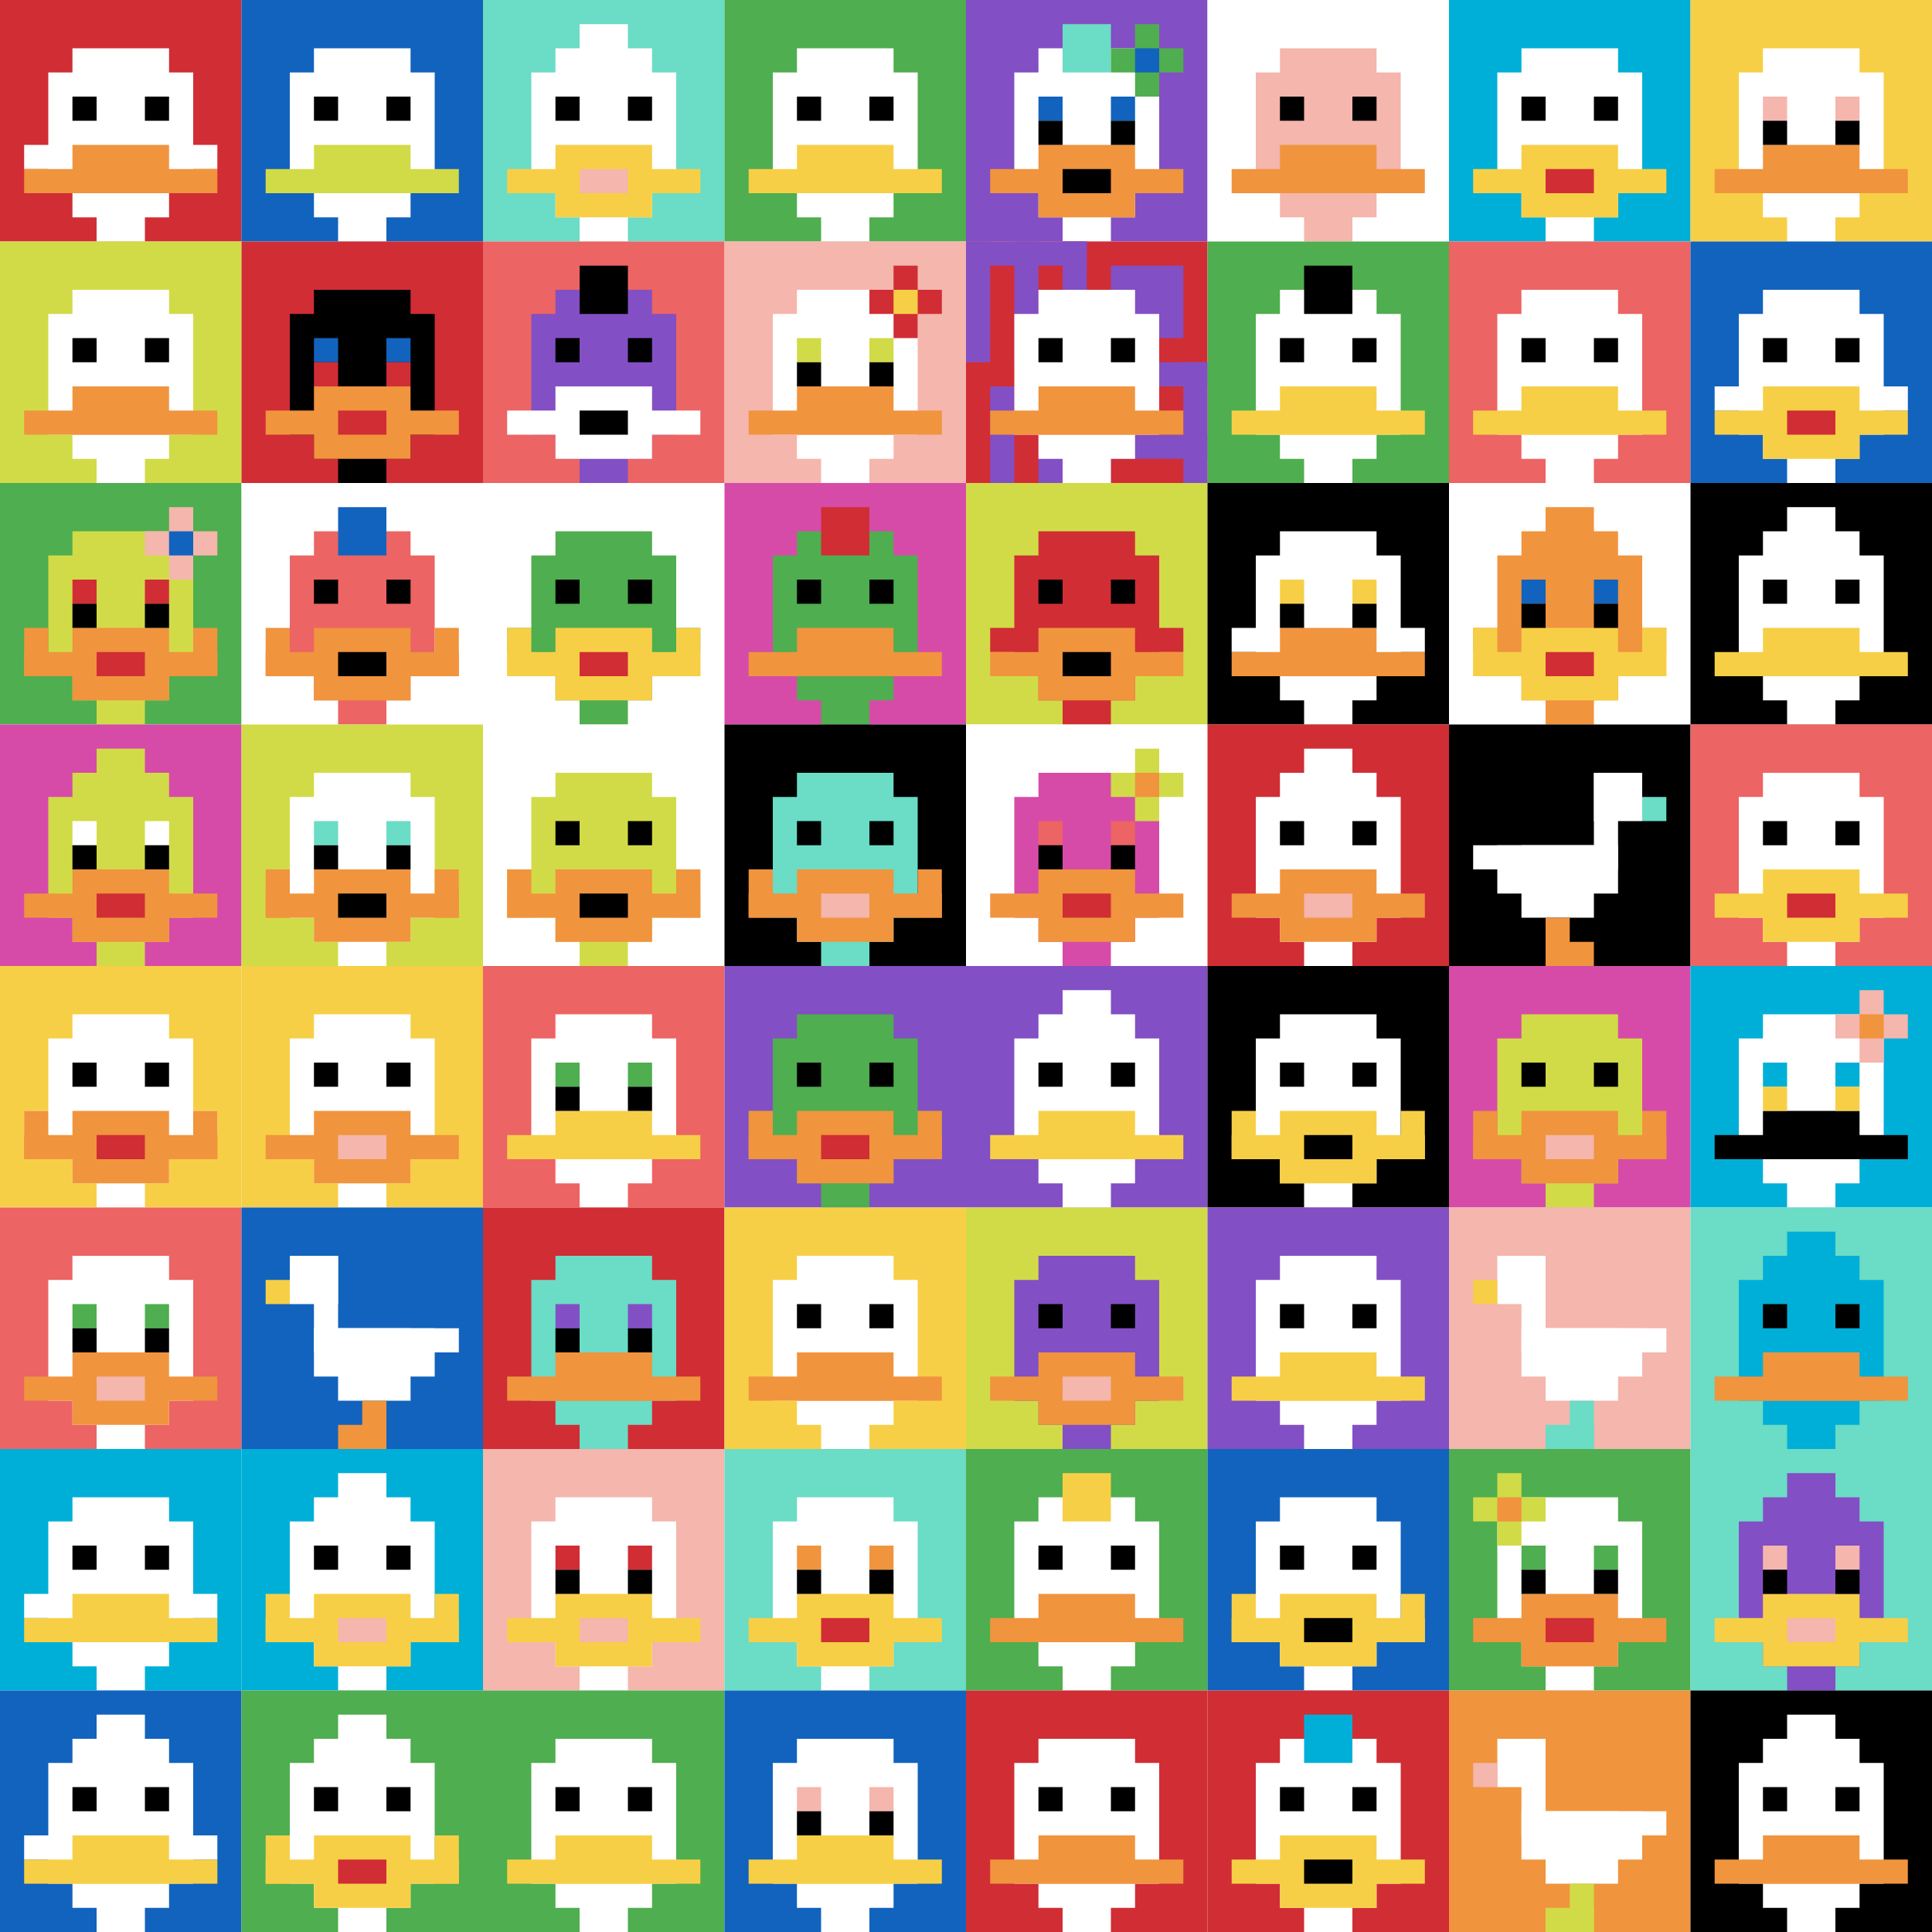 <svg xmlns="http://www.w3.org/2000/svg" version="1.1" width="753" height="753"><title>'goose-pfp-696782' by Dmitri Cherniak</title><desc>seed=696782
backgroundColor=#ffffff
padding=83
innerPadding=0
timeout=2700
dimension=8
border=false
Save=function(){return n.handleSave()}
frame=1

Rendered at Sun Sep 15 2024 20:07:49 GMT+0800 (中国标准时间)
Generated in 2ms
</desc><defs></defs><rect width="100%" height="100%" fill="#ffffff"></rect><g><g id="0-0"><rect x="0" y="0" height="94.125" width="94.125" fill="#D12D35"></rect><g><rect id="0-0-3-2-4-7" x="28.237" y="18.825" width="37.65" height="65.888" fill="#ffffff"></rect><rect id="0-0-2-3-6-5" x="18.825" y="28.237" width="56.475" height="47.062" fill="#ffffff"></rect><rect id="0-0-4-8-2-2" x="37.65" y="75.3" width="18.825" height="18.825" fill="#ffffff"></rect><rect id="0-0-1-6-8-1" x="9.412" y="56.475" width="75.3" height="9.412" fill="#ffffff"></rect><rect id="0-0-1-7-8-1" x="9.412" y="65.888" width="75.3" height="9.412" fill="#F0943E"></rect><rect id="0-0-3-6-4-2" x="28.237" y="56.475" width="37.65" height="18.825" fill="#F0943E"></rect><rect id="0-0-3-4-1-1" x="28.237" y="37.65" width="9.412" height="9.412" fill="#000000"></rect><rect id="0-0-6-4-1-1" x="56.475" y="37.65" width="9.412" height="9.412" fill="#000000"></rect></g><rect x="0" y="0" stroke="white" stroke-width="0" height="94.125" width="94.125" fill="none"></rect></g><g id="1-0"><rect x="94.125" y="0" height="94.125" width="94.125" fill="#1263BD"></rect><g><rect id="94.125-0-3-2-4-7" x="122.362" y="18.825" width="37.65" height="65.888" fill="#ffffff"></rect><rect id="94.125-0-2-3-6-5" x="112.95" y="28.237" width="56.475" height="47.062" fill="#ffffff"></rect><rect id="94.125-0-4-8-2-2" x="131.775" y="75.3" width="18.825" height="18.825" fill="#ffffff"></rect><rect id="94.125-0-1-7-8-1" x="103.537" y="65.888" width="75.3" height="9.412" fill="#D1DB47"></rect><rect id="94.125-0-3-6-4-2" x="122.362" y="56.475" width="37.65" height="18.825" fill="#D1DB47"></rect><rect id="94.125-0-3-4-1-1" x="122.362" y="37.65" width="9.412" height="9.412" fill="#000000"></rect><rect id="94.125-0-6-4-1-1" x="150.6" y="37.65" width="9.412" height="9.412" fill="#000000"></rect></g><rect x="94.125" y="0" stroke="white" stroke-width="0" height="94.125" width="94.125" fill="none"></rect></g><g id="2-0"><rect x="188.25" y="0" height="94.125" width="94.125" fill="#6BDCC5"></rect><g><rect id="188.25-0-3-2-4-7" x="216.488" y="18.825" width="37.65" height="65.888" fill="#ffffff"></rect><rect id="188.25-0-2-3-6-5" x="207.075" y="28.237" width="56.475" height="47.062" fill="#ffffff"></rect><rect id="188.25-0-4-8-2-2" x="225.9" y="75.3" width="18.825" height="18.825" fill="#ffffff"></rect><rect id="188.25-0-1-7-8-1" x="197.662" y="65.888" width="75.3" height="9.412" fill="#F7CF46"></rect><rect id="188.25-0-3-6-4-3" x="216.488" y="56.475" width="37.65" height="28.237" fill="#F7CF46"></rect><rect id="188.25-0-4-7-2-1" x="225.9" y="65.888" width="18.825" height="9.412" fill="#F4B6AD"></rect><rect id="188.25-0-3-4-1-1" x="216.488" y="37.65" width="9.412" height="9.412" fill="#000000"></rect><rect id="188.25-0-6-4-1-1" x="244.725" y="37.65" width="9.412" height="9.412" fill="#000000"></rect><rect id="188.25-0-4-1-2-2" x="225.9" y="9.412" width="18.825" height="18.825" fill="#ffffff"></rect></g><rect x="188.25" y="0" stroke="white" stroke-width="0" height="94.125" width="94.125" fill="none"></rect></g><g id="3-0"><rect x="282.375" y="0" height="94.125" width="94.125" fill="#4FAE4F"></rect><g><rect id="282.375-0-3-2-4-7" x="310.613" y="18.825" width="37.65" height="65.888" fill="#ffffff"></rect><rect id="282.375-0-2-3-6-5" x="301.2" y="28.237" width="56.475" height="47.062" fill="#ffffff"></rect><rect id="282.375-0-4-8-2-2" x="320.025" y="75.3" width="18.825" height="18.825" fill="#ffffff"></rect><rect id="282.375-0-1-7-8-1" x="291.788" y="65.888" width="75.3" height="9.412" fill="#F7CF46"></rect><rect id="282.375-0-3-6-4-2" x="310.613" y="56.475" width="37.65" height="18.825" fill="#F7CF46"></rect><rect id="282.375-0-3-4-1-1" x="310.613" y="37.65" width="9.412" height="9.412" fill="#000000"></rect><rect id="282.375-0-6-4-1-1" x="338.85" y="37.65" width="9.412" height="9.412" fill="#000000"></rect></g><rect x="282.375" y="0" stroke="white" stroke-width="0" height="94.125" width="94.125" fill="none"></rect></g><g id="4-0"><rect x="376.5" y="0" height="94.125" width="94.125" fill="#834FC4"></rect><g><rect id="376.5-0-3-2-4-7" x="404.738" y="18.825" width="37.65" height="65.888" fill="#ffffff"></rect><rect id="376.5-0-2-3-6-5" x="395.325" y="28.237" width="56.475" height="47.062" fill="#ffffff"></rect><rect id="376.5-0-4-8-2-2" x="414.15" y="75.3" width="18.825" height="18.825" fill="#ffffff"></rect><rect id="376.5-0-1-7-8-1" x="385.913" y="65.888" width="75.3" height="9.412" fill="#F0943E"></rect><rect id="376.5-0-3-6-4-3" x="404.738" y="56.475" width="37.65" height="28.237" fill="#F0943E"></rect><rect id="376.5-0-4-7-2-1" x="414.15" y="65.888" width="18.825" height="9.412" fill="#000000"></rect><rect id="376.5-0-3-4-1-1" x="404.738" y="37.65" width="9.412" height="9.412" fill="#1263BD"></rect><rect id="376.5-0-6-4-1-1" x="432.975" y="37.65" width="9.412" height="9.412" fill="#1263BD"></rect><rect id="376.5-0-3-5-1-1" x="404.738" y="47.062" width="9.412" height="9.412" fill="#000000"></rect><rect id="376.5-0-6-5-1-1" x="432.975" y="47.062" width="9.412" height="9.412" fill="#000000"></rect><rect id="376.5-0-4-1-2-2" x="414.15" y="9.412" width="18.825" height="18.825" fill="#6BDCC5"></rect><rect id="376.5-0-6-2-3-1" x="432.975" y="18.825" width="28.237" height="9.412" fill="#4FAE4F"></rect><rect id="376.5-0-7-1-1-3" x="442.387" y="9.412" width="9.412" height="28.237" fill="#4FAE4F"></rect><rect id="376.5-0-7-2-1-1" x="442.387" y="18.825" width="9.412" height="9.412" fill="#1263BD"></rect></g><rect x="376.5" y="0" stroke="white" stroke-width="0" height="94.125" width="94.125" fill="none"></rect></g><g id="5-0"><rect x="470.625" y="0" height="94.125" width="94.125" fill="#ffffff"></rect><g><rect id="470.625-0-3-2-4-7" x="498.863" y="18.825" width="37.65" height="65.888" fill="#F4B6AD"></rect><rect id="470.625-0-2-3-6-5" x="489.45" y="28.237" width="56.475" height="47.062" fill="#F4B6AD"></rect><rect id="470.625-0-4-8-2-2" x="508.275" y="75.3" width="18.825" height="18.825" fill="#F4B6AD"></rect><rect id="470.625-0-1-7-8-1" x="480.038" y="65.888" width="75.3" height="9.412" fill="#F0943E"></rect><rect id="470.625-0-3-6-4-2" x="498.863" y="56.475" width="37.65" height="18.825" fill="#F0943E"></rect><rect id="470.625-0-3-4-1-1" x="498.863" y="37.65" width="9.412" height="9.412" fill="#000000"></rect><rect id="470.625-0-6-4-1-1" x="527.1" y="37.65" width="9.412" height="9.412" fill="#000000"></rect></g><rect x="470.625" y="0" stroke="white" stroke-width="0" height="94.125" width="94.125" fill="none"></rect></g><g id="6-0"><rect x="564.75" y="0" height="94.125" width="94.125" fill="#00AFD7"></rect><g><rect id="564.75-0-3-2-4-7" x="592.987" y="18.825" width="37.65" height="65.888" fill="#ffffff"></rect><rect id="564.75-0-2-3-6-5" x="583.575" y="28.237" width="56.475" height="47.062" fill="#ffffff"></rect><rect id="564.75-0-4-8-2-2" x="602.4" y="75.3" width="18.825" height="18.825" fill="#ffffff"></rect><rect id="564.75-0-1-7-8-1" x="574.163" y="65.888" width="75.3" height="9.412" fill="#F7CF46"></rect><rect id="564.75-0-3-6-4-3" x="592.987" y="56.475" width="37.65" height="28.237" fill="#F7CF46"></rect><rect id="564.75-0-4-7-2-1" x="602.4" y="65.888" width="18.825" height="9.412" fill="#D12D35"></rect><rect id="564.75-0-3-4-1-1" x="592.987" y="37.65" width="9.412" height="9.412" fill="#000000"></rect><rect id="564.75-0-6-4-1-1" x="621.225" y="37.65" width="9.412" height="9.412" fill="#000000"></rect></g><rect x="564.75" y="0" stroke="white" stroke-width="0" height="94.125" width="94.125" fill="none"></rect></g><g id="7-0"><rect x="658.875" y="0" height="94.125" width="94.125" fill="#F7CF46"></rect><g><rect id="658.875-0-3-2-4-7" x="687.112" y="18.825" width="37.65" height="65.888" fill="#ffffff"></rect><rect id="658.875-0-2-3-6-5" x="677.7" y="28.237" width="56.475" height="47.062" fill="#ffffff"></rect><rect id="658.875-0-4-8-2-2" x="696.525" y="75.3" width="18.825" height="18.825" fill="#ffffff"></rect><rect id="658.875-0-1-7-8-1" x="668.288" y="65.888" width="75.3" height="9.412" fill="#F0943E"></rect><rect id="658.875-0-3-6-4-2" x="687.112" y="56.475" width="37.65" height="18.825" fill="#F0943E"></rect><rect id="658.875-0-3-4-1-1" x="687.112" y="37.65" width="9.412" height="9.412" fill="#F4B6AD"></rect><rect id="658.875-0-6-4-1-1" x="715.35" y="37.65" width="9.412" height="9.412" fill="#F4B6AD"></rect><rect id="658.875-0-3-5-1-1" x="687.112" y="47.062" width="9.412" height="9.412" fill="#000000"></rect><rect id="658.875-0-6-5-1-1" x="715.35" y="47.062" width="9.412" height="9.412" fill="#000000"></rect></g><rect x="658.875" y="0" stroke="white" stroke-width="0" height="94.125" width="94.125" fill="none"></rect></g><g id="0-1"><rect x="0" y="94.125" height="94.125" width="94.125" fill="#D1DB47"></rect><g><rect id="0-94.125-3-2-4-7" x="28.237" y="112.95" width="37.65" height="65.888" fill="#ffffff"></rect><rect id="0-94.125-2-3-6-5" x="18.825" y="122.362" width="56.475" height="47.062" fill="#ffffff"></rect><rect id="0-94.125-4-8-2-2" x="37.65" y="169.425" width="18.825" height="18.825" fill="#ffffff"></rect><rect id="0-94.125-1-7-8-1" x="9.412" y="160.012" width="75.3" height="9.412" fill="#F0943E"></rect><rect id="0-94.125-3-6-4-2" x="28.237" y="150.6" width="37.65" height="18.825" fill="#F0943E"></rect><rect id="0-94.125-3-4-1-1" x="28.237" y="131.775" width="9.412" height="9.412" fill="#000000"></rect><rect id="0-94.125-6-4-1-1" x="56.475" y="131.775" width="9.412" height="9.412" fill="#000000"></rect></g><rect x="0" y="94.125" stroke="white" stroke-width="0" height="94.125" width="94.125" fill="none"></rect></g><g id="1-1"><rect x="94.125" y="94.125" height="94.125" width="94.125" fill="#D12D35"></rect><g><rect id="94.125-94.125-3-2-4-7" x="122.362" y="112.95" width="37.65" height="65.888" fill="#000000"></rect><rect id="94.125-94.125-2-3-6-5" x="112.95" y="122.362" width="56.475" height="47.062" fill="#000000"></rect><rect id="94.125-94.125-4-8-2-2" x="131.775" y="169.425" width="18.825" height="18.825" fill="#000000"></rect><rect id="94.125-94.125-1-7-8-1" x="103.537" y="160.012" width="75.3" height="9.412" fill="#F0943E"></rect><rect id="94.125-94.125-3-6-4-3" x="122.362" y="150.6" width="37.65" height="28.237" fill="#F0943E"></rect><rect id="94.125-94.125-4-7-2-1" x="131.775" y="160.012" width="18.825" height="9.412" fill="#D12D35"></rect><rect id="94.125-94.125-3-4-1-1" x="122.362" y="131.775" width="9.412" height="9.412" fill="#1263BD"></rect><rect id="94.125-94.125-6-4-1-1" x="150.6" y="131.775" width="9.412" height="9.412" fill="#1263BD"></rect><rect id="94.125-94.125-3-5-1-1" x="122.362" y="141.188" width="9.412" height="9.412" fill="#D12D35"></rect><rect id="94.125-94.125-6-5-1-1" x="150.6" y="141.188" width="9.412" height="9.412" fill="#D12D35"></rect></g><rect x="94.125" y="94.125" stroke="white" stroke-width="0" height="94.125" width="94.125" fill="none"></rect></g><g id="2-1"><rect x="188.25" y="94.125" height="94.125" width="94.125" fill="#EC6463"></rect><g><rect id="188.25-94.125-3-2-4-7" x="216.488" y="112.95" width="37.65" height="65.888" fill="#834FC4"></rect><rect id="188.25-94.125-2-3-6-5" x="207.075" y="122.362" width="56.475" height="47.062" fill="#834FC4"></rect><rect id="188.25-94.125-4-8-2-2" x="225.9" y="169.425" width="18.825" height="18.825" fill="#834FC4"></rect><rect id="188.25-94.125-1-7-8-1" x="197.662" y="160.012" width="75.3" height="9.412" fill="#ffffff"></rect><rect id="188.25-94.125-3-6-4-3" x="216.488" y="150.6" width="37.65" height="28.237" fill="#ffffff"></rect><rect id="188.25-94.125-4-7-2-1" x="225.9" y="160.012" width="18.825" height="9.412" fill="#000000"></rect><rect id="188.25-94.125-3-4-1-1" x="216.488" y="131.775" width="9.412" height="9.412" fill="#000000"></rect><rect id="188.25-94.125-6-4-1-1" x="244.725" y="131.775" width="9.412" height="9.412" fill="#000000"></rect><rect id="188.25-94.125-4-1-2-2" x="225.9" y="103.537" width="18.825" height="18.825" fill="#000000"></rect></g><rect x="188.25" y="94.125" stroke="white" stroke-width="0" height="94.125" width="94.125" fill="none"></rect></g><g id="3-1"><rect x="282.375" y="94.125" height="94.125" width="94.125" fill="#F4B6AD"></rect><g><rect id="282.375-94.125-3-2-4-7" x="310.613" y="112.95" width="37.65" height="65.888" fill="#ffffff"></rect><rect id="282.375-94.125-2-3-6-5" x="301.2" y="122.362" width="56.475" height="47.062" fill="#ffffff"></rect><rect id="282.375-94.125-4-8-2-2" x="320.025" y="169.425" width="18.825" height="18.825" fill="#ffffff"></rect><rect id="282.375-94.125-1-7-8-1" x="291.788" y="160.012" width="75.3" height="9.412" fill="#F0943E"></rect><rect id="282.375-94.125-3-6-4-2" x="310.613" y="150.6" width="37.65" height="18.825" fill="#F0943E"></rect><rect id="282.375-94.125-3-4-1-1" x="310.613" y="131.775" width="9.412" height="9.412" fill="#D1DB47"></rect><rect id="282.375-94.125-6-4-1-1" x="338.85" y="131.775" width="9.412" height="9.412" fill="#D1DB47"></rect><rect id="282.375-94.125-3-5-1-1" x="310.613" y="141.188" width="9.412" height="9.412" fill="#000000"></rect><rect id="282.375-94.125-6-5-1-1" x="338.85" y="141.188" width="9.412" height="9.412" fill="#000000"></rect><rect id="282.375-94.125-6-2-3-1" x="338.85" y="112.95" width="28.237" height="9.412" fill="#D12D35"></rect><rect id="282.375-94.125-7-1-1-3" x="348.262" y="103.537" width="9.412" height="28.237" fill="#D12D35"></rect><rect id="282.375-94.125-7-2-1-1" x="348.262" y="112.95" width="9.412" height="9.412" fill="#F7CF46"></rect></g><rect x="282.375" y="94.125" stroke="white" stroke-width="0" height="94.125" width="94.125" fill="none"></rect></g><g id="4-1"><rect x="376.5" y="94.125" height="94.125" width="94.125" fill="#D12D35"></rect><g><rect id="376.5-94.125-0-0-5-1" x="376.5" y="94.125" width="47.062" height="9.412" fill="#834FC4"></rect><rect id="376.5-94.125-0-0-1-5" x="376.5" y="94.125" width="9.412" height="47.062" fill="#834FC4"></rect><rect id="376.5-94.125-2-0-1-5" x="395.325" y="94.125" width="9.412" height="47.062" fill="#834FC4"></rect><rect id="376.5-94.125-4-0-1-5" x="414.15" y="94.125" width="9.412" height="47.062" fill="#834FC4"></rect><rect id="376.5-94.125-6-1-3-3" x="432.975" y="103.537" width="28.237" height="28.237" fill="#834FC4"></rect><rect id="376.5-94.125-1-6-1-4" x="385.913" y="150.6" width="9.412" height="37.65" fill="#834FC4"></rect><rect id="376.5-94.125-3-6-1-4" x="404.738" y="150.6" width="9.412" height="37.65" fill="#834FC4"></rect><rect id="376.5-94.125-5-5-5-1" x="423.562" y="141.188" width="47.062" height="9.412" fill="#834FC4"></rect><rect id="376.5-94.125-5-8-5-1" x="423.562" y="169.425" width="47.062" height="9.412" fill="#834FC4"></rect><rect id="376.5-94.125-5-5-1-5" x="423.562" y="141.188" width="9.412" height="47.062" fill="#834FC4"></rect><rect id="376.5-94.125-9-5-1-5" x="461.212" y="141.188" width="9.412" height="47.062" fill="#834FC4"></rect></g><g><rect id="376.5-94.125-3-2-4-7" x="404.738" y="112.95" width="37.65" height="65.888" fill="#ffffff"></rect><rect id="376.5-94.125-2-3-6-5" x="395.325" y="122.362" width="56.475" height="47.062" fill="#ffffff"></rect><rect id="376.5-94.125-4-8-2-2" x="414.15" y="169.425" width="18.825" height="18.825" fill="#ffffff"></rect><rect id="376.5-94.125-1-7-8-1" x="385.913" y="160.012" width="75.3" height="9.412" fill="#F0943E"></rect><rect id="376.5-94.125-3-6-4-2" x="404.738" y="150.6" width="37.65" height="18.825" fill="#F0943E"></rect><rect id="376.5-94.125-3-4-1-1" x="404.738" y="131.775" width="9.412" height="9.412" fill="#000000"></rect><rect id="376.5-94.125-6-4-1-1" x="432.975" y="131.775" width="9.412" height="9.412" fill="#000000"></rect></g><rect x="376.5" y="94.125" stroke="white" stroke-width="0" height="94.125" width="94.125" fill="none"></rect></g><g id="5-1"><rect x="470.625" y="94.125" height="94.125" width="94.125" fill="#4FAE4F"></rect><g><rect id="470.625-94.125-3-2-4-7" x="498.863" y="112.95" width="37.65" height="65.888" fill="#ffffff"></rect><rect id="470.625-94.125-2-3-6-5" x="489.45" y="122.362" width="56.475" height="47.062" fill="#ffffff"></rect><rect id="470.625-94.125-4-8-2-2" x="508.275" y="169.425" width="18.825" height="18.825" fill="#ffffff"></rect><rect id="470.625-94.125-1-7-8-1" x="480.038" y="160.012" width="75.3" height="9.412" fill="#F7CF46"></rect><rect id="470.625-94.125-3-6-4-2" x="498.863" y="150.6" width="37.65" height="18.825" fill="#F7CF46"></rect><rect id="470.625-94.125-3-4-1-1" x="498.863" y="131.775" width="9.412" height="9.412" fill="#000000"></rect><rect id="470.625-94.125-6-4-1-1" x="527.1" y="131.775" width="9.412" height="9.412" fill="#000000"></rect><rect id="470.625-94.125-4-1-2-2" x="508.275" y="103.537" width="18.825" height="18.825" fill="#000000"></rect></g><rect x="470.625" y="94.125" stroke="white" stroke-width="0" height="94.125" width="94.125" fill="none"></rect></g><g id="6-1"><rect x="564.75" y="94.125" height="94.125" width="94.125" fill="#EC6463"></rect><g><rect id="564.75-94.125-3-2-4-7" x="592.987" y="112.95" width="37.65" height="65.888" fill="#ffffff"></rect><rect id="564.75-94.125-2-3-6-5" x="583.575" y="122.362" width="56.475" height="47.062" fill="#ffffff"></rect><rect id="564.75-94.125-4-8-2-2" x="602.4" y="169.425" width="18.825" height="18.825" fill="#ffffff"></rect><rect id="564.75-94.125-1-7-8-1" x="574.163" y="160.012" width="75.3" height="9.412" fill="#F7CF46"></rect><rect id="564.75-94.125-3-6-4-2" x="592.987" y="150.6" width="37.65" height="18.825" fill="#F7CF46"></rect><rect id="564.75-94.125-3-4-1-1" x="592.987" y="131.775" width="9.412" height="9.412" fill="#000000"></rect><rect id="564.75-94.125-6-4-1-1" x="621.225" y="131.775" width="9.412" height="9.412" fill="#000000"></rect></g><rect x="564.75" y="94.125" stroke="white" stroke-width="0" height="94.125" width="94.125" fill="none"></rect></g><g id="7-1"><rect x="658.875" y="94.125" height="94.125" width="94.125" fill="#1263BD"></rect><g><rect id="658.875-94.125-3-2-4-7" x="687.112" y="112.95" width="37.65" height="65.888" fill="#ffffff"></rect><rect id="658.875-94.125-2-3-6-5" x="677.7" y="122.362" width="56.475" height="47.062" fill="#ffffff"></rect><rect id="658.875-94.125-4-8-2-2" x="696.525" y="169.425" width="18.825" height="18.825" fill="#ffffff"></rect><rect id="658.875-94.125-1-6-8-1" x="668.288" y="150.6" width="75.3" height="9.412" fill="#ffffff"></rect><rect id="658.875-94.125-1-7-8-1" x="668.288" y="160.012" width="75.3" height="9.412" fill="#F7CF46"></rect><rect id="658.875-94.125-3-6-4-3" x="687.112" y="150.6" width="37.65" height="28.237" fill="#F7CF46"></rect><rect id="658.875-94.125-4-7-2-1" x="696.525" y="160.012" width="18.825" height="9.412" fill="#D12D35"></rect><rect id="658.875-94.125-3-4-1-1" x="687.112" y="131.775" width="9.412" height="9.412" fill="#000000"></rect><rect id="658.875-94.125-6-4-1-1" x="715.35" y="131.775" width="9.412" height="9.412" fill="#000000"></rect></g><rect x="658.875" y="94.125" stroke="white" stroke-width="0" height="94.125" width="94.125" fill="none"></rect></g><g id="0-2"><rect x="0" y="188.25" height="94.125" width="94.125" fill="#4FAE4F"></rect><g><rect id="0-188.25-3-2-4-7" x="28.237" y="207.075" width="37.65" height="65.888" fill="#D1DB47"></rect><rect id="0-188.25-2-3-6-5" x="18.825" y="216.488" width="56.475" height="47.062" fill="#D1DB47"></rect><rect id="0-188.25-4-8-2-2" x="37.65" y="263.55" width="18.825" height="18.825" fill="#D1DB47"></rect><rect id="0-188.25-1-7-8-1" x="9.412" y="254.137" width="75.3" height="9.412" fill="#F0943E"></rect><rect id="0-188.25-3-6-4-3" x="28.237" y="244.725" width="37.65" height="28.237" fill="#F0943E"></rect><rect id="0-188.25-4-7-2-1" x="37.65" y="254.137" width="18.825" height="9.412" fill="#D12D35"></rect><rect id="0-188.25-1-6-1-2" x="9.412" y="244.725" width="9.412" height="18.825" fill="#F0943E"></rect><rect id="0-188.25-8-6-1-2" x="75.3" y="244.725" width="9.412" height="18.825" fill="#F0943E"></rect><rect id="0-188.25-3-4-1-1" x="28.237" y="225.9" width="9.412" height="9.412" fill="#D12D35"></rect><rect id="0-188.25-6-4-1-1" x="56.475" y="225.9" width="9.412" height="9.412" fill="#D12D35"></rect><rect id="0-188.25-3-5-1-1" x="28.237" y="235.312" width="9.412" height="9.412" fill="#000000"></rect><rect id="0-188.25-6-5-1-1" x="56.475" y="235.312" width="9.412" height="9.412" fill="#000000"></rect><rect id="0-188.25-6-2-3-1" x="56.475" y="207.075" width="28.237" height="9.412" fill="#F4B6AD"></rect><rect id="0-188.25-7-1-1-3" x="65.888" y="197.662" width="9.412" height="28.237" fill="#F4B6AD"></rect><rect id="0-188.25-7-2-1-1" x="65.888" y="207.075" width="9.412" height="9.412" fill="#1263BD"></rect></g><rect x="0" y="188.25" stroke="white" stroke-width="0" height="94.125" width="94.125" fill="none"></rect></g><g id="1-2"><rect x="94.125" y="188.25" height="94.125" width="94.125" fill="#ffffff"></rect><g><rect id="94.125-188.25-3-2-4-7" x="122.362" y="207.075" width="37.65" height="65.888" fill="#EC6463"></rect><rect id="94.125-188.25-2-3-6-5" x="112.95" y="216.488" width="56.475" height="47.062" fill="#EC6463"></rect><rect id="94.125-188.25-4-8-2-2" x="131.775" y="263.55" width="18.825" height="18.825" fill="#EC6463"></rect><rect id="94.125-188.25-1-7-8-1" x="103.537" y="254.137" width="75.3" height="9.412" fill="#F0943E"></rect><rect id="94.125-188.25-3-6-4-3" x="122.362" y="244.725" width="37.65" height="28.237" fill="#F0943E"></rect><rect id="94.125-188.25-4-7-2-1" x="131.775" y="254.137" width="18.825" height="9.412" fill="#000000"></rect><rect id="94.125-188.25-1-6-1-2" x="103.537" y="244.725" width="9.412" height="18.825" fill="#F0943E"></rect><rect id="94.125-188.25-8-6-1-2" x="169.425" y="244.725" width="9.412" height="18.825" fill="#F0943E"></rect><rect id="94.125-188.25-3-4-1-1" x="122.362" y="225.9" width="9.412" height="9.412" fill="#000000"></rect><rect id="94.125-188.25-6-4-1-1" x="150.6" y="225.9" width="9.412" height="9.412" fill="#000000"></rect><rect id="94.125-188.25-4-1-2-2" x="131.775" y="197.662" width="18.825" height="18.825" fill="#1263BD"></rect></g><rect x="94.125" y="188.25" stroke="white" stroke-width="0" height="94.125" width="94.125" fill="none"></rect></g><g id="2-2"><rect x="188.25" y="188.25" height="94.125" width="94.125" fill="#ffffff"></rect><g><rect id="188.25-188.25-3-2-4-7" x="216.488" y="207.075" width="37.65" height="65.888" fill="#4FAE4F"></rect><rect id="188.25-188.25-2-3-6-5" x="207.075" y="216.488" width="56.475" height="47.062" fill="#4FAE4F"></rect><rect id="188.25-188.25-4-8-2-2" x="225.9" y="263.55" width="18.825" height="18.825" fill="#4FAE4F"></rect><rect id="188.25-188.25-1-6-8-1" x="197.662" y="244.725" width="75.3" height="9.412" fill="#4FAE4F"></rect><rect id="188.25-188.25-1-7-8-1" x="197.662" y="254.137" width="75.3" height="9.412" fill="#F7CF46"></rect><rect id="188.25-188.25-3-6-4-3" x="216.488" y="244.725" width="37.65" height="28.237" fill="#F7CF46"></rect><rect id="188.25-188.25-4-7-2-1" x="225.9" y="254.137" width="18.825" height="9.412" fill="#D12D35"></rect><rect id="188.25-188.25-1-6-1-2" x="197.662" y="244.725" width="9.412" height="18.825" fill="#F7CF46"></rect><rect id="188.25-188.25-8-6-1-2" x="263.55" y="244.725" width="9.412" height="18.825" fill="#F7CF46"></rect><rect id="188.25-188.25-3-4-1-1" x="216.488" y="225.9" width="9.412" height="9.412" fill="#000000"></rect><rect id="188.25-188.25-6-4-1-1" x="244.725" y="225.9" width="9.412" height="9.412" fill="#000000"></rect></g><rect x="188.25" y="188.25" stroke="white" stroke-width="0" height="94.125" width="94.125" fill="none"></rect></g><g id="3-2"><rect x="282.375" y="188.25" height="94.125" width="94.125" fill="#D74BA8"></rect><g><rect id="282.375-188.25-3-2-4-7" x="310.613" y="207.075" width="37.65" height="65.888" fill="#4FAE4F"></rect><rect id="282.375-188.25-2-3-6-5" x="301.2" y="216.488" width="56.475" height="47.062" fill="#4FAE4F"></rect><rect id="282.375-188.25-4-8-2-2" x="320.025" y="263.55" width="18.825" height="18.825" fill="#4FAE4F"></rect><rect id="282.375-188.25-1-7-8-1" x="291.788" y="254.137" width="75.3" height="9.412" fill="#F0943E"></rect><rect id="282.375-188.25-3-6-4-2" x="310.613" y="244.725" width="37.65" height="18.825" fill="#F0943E"></rect><rect id="282.375-188.25-3-4-1-1" x="310.613" y="225.9" width="9.412" height="9.412" fill="#000000"></rect><rect id="282.375-188.25-6-4-1-1" x="338.85" y="225.9" width="9.412" height="9.412" fill="#000000"></rect><rect id="282.375-188.25-4-1-2-2" x="320.025" y="197.662" width="18.825" height="18.825" fill="#D12D35"></rect></g><rect x="282.375" y="188.25" stroke="white" stroke-width="0" height="94.125" width="94.125" fill="none"></rect></g><g id="4-2"><rect x="376.5" y="188.25" height="94.125" width="94.125" fill="#D1DB47"></rect><g><rect id="376.5-188.25-3-2-4-7" x="404.738" y="207.075" width="37.65" height="65.888" fill="#D12D35"></rect><rect id="376.5-188.25-2-3-6-5" x="395.325" y="216.488" width="56.475" height="47.062" fill="#D12D35"></rect><rect id="376.5-188.25-4-8-2-2" x="414.15" y="263.55" width="18.825" height="18.825" fill="#D12D35"></rect><rect id="376.5-188.25-1-6-8-1" x="385.913" y="244.725" width="75.3" height="9.412" fill="#D12D35"></rect><rect id="376.5-188.25-1-7-8-1" x="385.913" y="254.137" width="75.3" height="9.412" fill="#F0943E"></rect><rect id="376.5-188.25-3-6-4-3" x="404.738" y="244.725" width="37.65" height="28.237" fill="#F0943E"></rect><rect id="376.5-188.25-4-7-2-1" x="414.15" y="254.137" width="18.825" height="9.412" fill="#000000"></rect><rect id="376.5-188.25-3-4-1-1" x="404.738" y="225.9" width="9.412" height="9.412" fill="#000000"></rect><rect id="376.5-188.25-6-4-1-1" x="432.975" y="225.9" width="9.412" height="9.412" fill="#000000"></rect></g><rect x="376.5" y="188.25" stroke="white" stroke-width="0" height="94.125" width="94.125" fill="none"></rect></g><g id="5-2"><rect x="470.625" y="188.25" height="94.125" width="94.125" fill="#000000"></rect><g><rect id="470.625-188.25-3-2-4-7" x="498.863" y="207.075" width="37.65" height="65.888" fill="#ffffff"></rect><rect id="470.625-188.25-2-3-6-5" x="489.45" y="216.488" width="56.475" height="47.062" fill="#ffffff"></rect><rect id="470.625-188.25-4-8-2-2" x="508.275" y="263.55" width="18.825" height="18.825" fill="#ffffff"></rect><rect id="470.625-188.25-1-6-8-1" x="480.038" y="244.725" width="75.3" height="9.412" fill="#ffffff"></rect><rect id="470.625-188.25-1-7-8-1" x="480.038" y="254.137" width="75.3" height="9.412" fill="#F0943E"></rect><rect id="470.625-188.25-3-6-4-2" x="498.863" y="244.725" width="37.65" height="18.825" fill="#F0943E"></rect><rect id="470.625-188.25-3-4-1-1" x="498.863" y="225.9" width="9.412" height="9.412" fill="#F7CF46"></rect><rect id="470.625-188.25-6-4-1-1" x="527.1" y="225.9" width="9.412" height="9.412" fill="#F7CF46"></rect><rect id="470.625-188.25-3-5-1-1" x="498.863" y="235.312" width="9.412" height="9.412" fill="#000000"></rect><rect id="470.625-188.25-6-5-1-1" x="527.1" y="235.312" width="9.412" height="9.412" fill="#000000"></rect></g><rect x="470.625" y="188.25" stroke="white" stroke-width="0" height="94.125" width="94.125" fill="none"></rect></g><g id="6-2"><rect x="564.75" y="188.25" height="94.125" width="94.125" fill="#ffffff"></rect><g><rect id="564.75-188.25-3-2-4-7" x="592.987" y="207.075" width="37.65" height="65.888" fill="#F0943E"></rect><rect id="564.75-188.25-2-3-6-5" x="583.575" y="216.488" width="56.475" height="47.062" fill="#F0943E"></rect><rect id="564.75-188.25-4-8-2-2" x="602.4" y="263.55" width="18.825" height="18.825" fill="#F0943E"></rect><rect id="564.75-188.25-1-6-8-1" x="574.163" y="244.725" width="75.3" height="9.412" fill="#F0943E"></rect><rect id="564.75-188.25-1-7-8-1" x="574.163" y="254.137" width="75.3" height="9.412" fill="#F7CF46"></rect><rect id="564.75-188.25-3-6-4-3" x="592.987" y="244.725" width="37.65" height="28.237" fill="#F7CF46"></rect><rect id="564.75-188.25-4-7-2-1" x="602.4" y="254.137" width="18.825" height="9.412" fill="#D12D35"></rect><rect id="564.75-188.25-1-6-1-2" x="574.163" y="244.725" width="9.412" height="18.825" fill="#F7CF46"></rect><rect id="564.75-188.25-8-6-1-2" x="640.05" y="244.725" width="9.412" height="18.825" fill="#F7CF46"></rect><rect id="564.75-188.25-3-4-1-1" x="592.987" y="225.9" width="9.412" height="9.412" fill="#1263BD"></rect><rect id="564.75-188.25-6-4-1-1" x="621.225" y="225.9" width="9.412" height="9.412" fill="#1263BD"></rect><rect id="564.75-188.25-3-5-1-1" x="592.987" y="235.312" width="9.412" height="9.412" fill="#000000"></rect><rect id="564.75-188.25-6-5-1-1" x="621.225" y="235.312" width="9.412" height="9.412" fill="#000000"></rect><rect id="564.75-188.25-4-1-2-2" x="602.4" y="197.662" width="18.825" height="18.825" fill="#F0943E"></rect></g><rect x="564.75" y="188.25" stroke="white" stroke-width="0" height="94.125" width="94.125" fill="none"></rect></g><g id="7-2"><rect x="658.875" y="188.25" height="94.125" width="94.125" fill="#000000"></rect><g><rect id="658.875-188.25-3-2-4-7" x="687.112" y="207.075" width="37.65" height="65.888" fill="#ffffff"></rect><rect id="658.875-188.25-2-3-6-5" x="677.7" y="216.488" width="56.475" height="47.062" fill="#ffffff"></rect><rect id="658.875-188.25-4-8-2-2" x="696.525" y="263.55" width="18.825" height="18.825" fill="#ffffff"></rect><rect id="658.875-188.25-1-7-8-1" x="668.288" y="254.137" width="75.3" height="9.412" fill="#F7CF46"></rect><rect id="658.875-188.25-3-6-4-2" x="687.112" y="244.725" width="37.65" height="18.825" fill="#F7CF46"></rect><rect id="658.875-188.25-3-4-1-1" x="687.112" y="225.9" width="9.412" height="9.412" fill="#000000"></rect><rect id="658.875-188.25-6-4-1-1" x="715.35" y="225.9" width="9.412" height="9.412" fill="#000000"></rect><rect id="658.875-188.25-4-1-2-2" x="696.525" y="197.662" width="18.825" height="18.825" fill="#ffffff"></rect></g><rect x="658.875" y="188.25" stroke="white" stroke-width="0" height="94.125" width="94.125" fill="none"></rect></g><g id="0-3"><rect x="0" y="282.375" height="94.125" width="94.125" fill="#D74BA8"></rect><g><rect id="0-282.375-3-2-4-7" x="28.237" y="301.2" width="37.65" height="65.888" fill="#D1DB47"></rect><rect id="0-282.375-2-3-6-5" x="18.825" y="310.613" width="56.475" height="47.062" fill="#D1DB47"></rect><rect id="0-282.375-4-8-2-2" x="37.65" y="357.675" width="18.825" height="18.825" fill="#D1DB47"></rect><rect id="0-282.375-1-7-8-1" x="9.412" y="348.262" width="75.3" height="9.412" fill="#F0943E"></rect><rect id="0-282.375-3-6-4-3" x="28.237" y="338.85" width="37.65" height="28.237" fill="#F0943E"></rect><rect id="0-282.375-4-7-2-1" x="37.65" y="348.262" width="18.825" height="9.412" fill="#D12D35"></rect><rect id="0-282.375-3-4-1-1" x="28.237" y="320.025" width="9.412" height="9.412" fill="#ffffff"></rect><rect id="0-282.375-6-4-1-1" x="56.475" y="320.025" width="9.412" height="9.412" fill="#ffffff"></rect><rect id="0-282.375-3-5-1-1" x="28.237" y="329.438" width="9.412" height="9.412" fill="#000000"></rect><rect id="0-282.375-6-5-1-1" x="56.475" y="329.438" width="9.412" height="9.412" fill="#000000"></rect><rect id="0-282.375-4-1-2-2" x="37.65" y="291.788" width="18.825" height="18.825" fill="#D1DB47"></rect></g><rect x="0" y="282.375" stroke="white" stroke-width="0" height="94.125" width="94.125" fill="none"></rect></g><g id="1-3"><rect x="94.125" y="282.375" height="94.125" width="94.125" fill="#D1DB47"></rect><g><rect id="94.125-282.375-3-2-4-7" x="122.362" y="301.2" width="37.65" height="65.888" fill="#ffffff"></rect><rect id="94.125-282.375-2-3-6-5" x="112.95" y="310.613" width="56.475" height="47.062" fill="#ffffff"></rect><rect id="94.125-282.375-4-8-2-2" x="131.775" y="357.675" width="18.825" height="18.825" fill="#ffffff"></rect><rect id="94.125-282.375-1-7-8-1" x="103.537" y="348.262" width="75.3" height="9.412" fill="#F0943E"></rect><rect id="94.125-282.375-3-6-4-3" x="122.362" y="338.85" width="37.65" height="28.237" fill="#F0943E"></rect><rect id="94.125-282.375-4-7-2-1" x="131.775" y="348.262" width="18.825" height="9.412" fill="#000000"></rect><rect id="94.125-282.375-1-6-1-2" x="103.537" y="338.85" width="9.412" height="18.825" fill="#F0943E"></rect><rect id="94.125-282.375-8-6-1-2" x="169.425" y="338.85" width="9.412" height="18.825" fill="#F0943E"></rect><rect id="94.125-282.375-3-4-1-1" x="122.362" y="320.025" width="9.412" height="9.412" fill="#6BDCC5"></rect><rect id="94.125-282.375-6-4-1-1" x="150.6" y="320.025" width="9.412" height="9.412" fill="#6BDCC5"></rect><rect id="94.125-282.375-3-5-1-1" x="122.362" y="329.438" width="9.412" height="9.412" fill="#000000"></rect><rect id="94.125-282.375-6-5-1-1" x="150.6" y="329.438" width="9.412" height="9.412" fill="#000000"></rect></g><rect x="94.125" y="282.375" stroke="white" stroke-width="0" height="94.125" width="94.125" fill="none"></rect></g><g id="2-3"><rect x="188.25" y="282.375" height="94.125" width="94.125" fill="#ffffff"></rect><g><rect id="188.25-282.375-3-2-4-7" x="216.488" y="301.2" width="37.65" height="65.888" fill="#D1DB47"></rect><rect id="188.25-282.375-2-3-6-5" x="207.075" y="310.613" width="56.475" height="47.062" fill="#D1DB47"></rect><rect id="188.25-282.375-4-8-2-2" x="225.9" y="357.675" width="18.825" height="18.825" fill="#D1DB47"></rect><rect id="188.25-282.375-1-6-8-1" x="197.662" y="338.85" width="75.3" height="9.412" fill="#D1DB47"></rect><rect id="188.25-282.375-1-7-8-1" x="197.662" y="348.262" width="75.3" height="9.412" fill="#F0943E"></rect><rect id="188.25-282.375-3-6-4-3" x="216.488" y="338.85" width="37.65" height="28.237" fill="#F0943E"></rect><rect id="188.25-282.375-4-7-2-1" x="225.9" y="348.262" width="18.825" height="9.412" fill="#000000"></rect><rect id="188.25-282.375-1-6-1-2" x="197.662" y="338.85" width="9.412" height="18.825" fill="#F0943E"></rect><rect id="188.25-282.375-8-6-1-2" x="263.55" y="338.85" width="9.412" height="18.825" fill="#F0943E"></rect><rect id="188.25-282.375-3-4-1-1" x="216.488" y="320.025" width="9.412" height="9.412" fill="#000000"></rect><rect id="188.25-282.375-6-4-1-1" x="244.725" y="320.025" width="9.412" height="9.412" fill="#000000"></rect></g><rect x="188.25" y="282.375" stroke="white" stroke-width="0" height="94.125" width="94.125" fill="none"></rect></g><g id="3-3"><rect x="282.375" y="282.375" height="94.125" width="94.125" fill="#000000"></rect><g><rect id="282.375-282.375-3-2-4-7" x="310.613" y="301.2" width="37.65" height="65.888" fill="#6BDCC5"></rect><rect id="282.375-282.375-2-3-6-5" x="301.2" y="310.613" width="56.475" height="47.062" fill="#6BDCC5"></rect><rect id="282.375-282.375-4-8-2-2" x="320.025" y="357.675" width="18.825" height="18.825" fill="#6BDCC5"></rect><rect id="282.375-282.375-1-7-8-1" x="291.788" y="348.262" width="75.3" height="9.412" fill="#F0943E"></rect><rect id="282.375-282.375-3-6-4-3" x="310.613" y="338.85" width="37.65" height="28.237" fill="#F0943E"></rect><rect id="282.375-282.375-4-7-2-1" x="320.025" y="348.262" width="18.825" height="9.412" fill="#F4B6AD"></rect><rect id="282.375-282.375-1-6-1-2" x="291.788" y="338.85" width="9.412" height="18.825" fill="#F0943E"></rect><rect id="282.375-282.375-8-6-1-2" x="357.675" y="338.85" width="9.412" height="18.825" fill="#F0943E"></rect><rect id="282.375-282.375-3-4-1-1" x="310.613" y="320.025" width="9.412" height="9.412" fill="#000000"></rect><rect id="282.375-282.375-6-4-1-1" x="338.85" y="320.025" width="9.412" height="9.412" fill="#000000"></rect></g><rect x="282.375" y="282.375" stroke="white" stroke-width="0" height="94.125" width="94.125" fill="none"></rect></g><g id="4-3"><rect x="376.5" y="282.375" height="94.125" width="94.125" fill="#ffffff"></rect><g><rect id="376.5-282.375-3-2-4-7" x="404.738" y="301.2" width="37.65" height="65.888" fill="#D74BA8"></rect><rect id="376.5-282.375-2-3-6-5" x="395.325" y="310.613" width="56.475" height="47.062" fill="#D74BA8"></rect><rect id="376.5-282.375-4-8-2-2" x="414.15" y="357.675" width="18.825" height="18.825" fill="#D74BA8"></rect><rect id="376.5-282.375-1-7-8-1" x="385.913" y="348.262" width="75.3" height="9.412" fill="#F0943E"></rect><rect id="376.5-282.375-3-6-4-3" x="404.738" y="338.85" width="37.65" height="28.237" fill="#F0943E"></rect><rect id="376.5-282.375-4-7-2-1" x="414.15" y="348.262" width="18.825" height="9.412" fill="#D12D35"></rect><rect id="376.5-282.375-3-4-1-1" x="404.738" y="320.025" width="9.412" height="9.412" fill="#EC6463"></rect><rect id="376.5-282.375-6-4-1-1" x="432.975" y="320.025" width="9.412" height="9.412" fill="#EC6463"></rect><rect id="376.5-282.375-3-5-1-1" x="404.738" y="329.438" width="9.412" height="9.412" fill="#000000"></rect><rect id="376.5-282.375-6-5-1-1" x="432.975" y="329.438" width="9.412" height="9.412" fill="#000000"></rect><rect id="376.5-282.375-6-2-3-1" x="432.975" y="301.2" width="28.237" height="9.412" fill="#D1DB47"></rect><rect id="376.5-282.375-7-1-1-3" x="442.387" y="291.788" width="9.412" height="28.237" fill="#D1DB47"></rect><rect id="376.5-282.375-7-2-1-1" x="442.387" y="301.2" width="9.412" height="9.412" fill="#F0943E"></rect></g><rect x="376.5" y="282.375" stroke="white" stroke-width="0" height="94.125" width="94.125" fill="none"></rect></g><g id="5-3"><rect x="470.625" y="282.375" height="94.125" width="94.125" fill="#D12D35"></rect><g><rect id="470.625-282.375-3-2-4-7" x="498.863" y="301.2" width="37.65" height="65.888" fill="#ffffff"></rect><rect id="470.625-282.375-2-3-6-5" x="489.45" y="310.613" width="56.475" height="47.062" fill="#ffffff"></rect><rect id="470.625-282.375-4-8-2-2" x="508.275" y="357.675" width="18.825" height="18.825" fill="#ffffff"></rect><rect id="470.625-282.375-1-7-8-1" x="480.038" y="348.262" width="75.3" height="9.412" fill="#F0943E"></rect><rect id="470.625-282.375-3-6-4-3" x="498.863" y="338.85" width="37.65" height="28.237" fill="#F0943E"></rect><rect id="470.625-282.375-4-7-2-1" x="508.275" y="348.262" width="18.825" height="9.412" fill="#F4B6AD"></rect><rect id="470.625-282.375-3-4-1-1" x="498.863" y="320.025" width="9.412" height="9.412" fill="#000000"></rect><rect id="470.625-282.375-6-4-1-1" x="527.1" y="320.025" width="9.412" height="9.412" fill="#000000"></rect><rect id="470.625-282.375-4-1-2-2" x="508.275" y="291.788" width="18.825" height="18.825" fill="#ffffff"></rect></g><rect x="470.625" y="282.375" stroke="white" stroke-width="0" height="94.125" width="94.125" fill="none"></rect></g><g id="6-3"><rect x="564.75" y="282.375" height="94.125" width="94.125" fill="#000000"></rect><g><rect id="564.75-282.375-6-2-2-2" x="621.225" y="301.2" width="18.825" height="18.825" fill="#ffffff"></rect><rect id="564.75-282.375-6-2-1-4" x="621.225" y="301.2" width="9.412" height="37.65" fill="#ffffff"></rect><rect id="564.75-282.375-1-5-5-1" x="574.163" y="329.438" width="47.062" height="9.412" fill="#ffffff"></rect><rect id="564.75-282.375-2-5-5-2" x="583.575" y="329.438" width="47.062" height="18.825" fill="#ffffff"></rect><rect id="564.75-282.375-3-5-3-3" x="592.987" y="329.438" width="28.237" height="28.237" fill="#ffffff"></rect><rect id="564.75-282.375-8-3-1-1" x="640.05" y="310.613" width="9.412" height="9.412" fill="#6BDCC5"></rect><rect id="564.75-282.375-4-8-1-2" x="602.4" y="357.675" width="9.412" height="18.825" fill="#F0943E"></rect><rect id="564.75-282.375-4-9-2-1" x="602.4" y="367.087" width="18.825" height="9.412" fill="#F0943E"></rect></g><rect x="564.75" y="282.375" stroke="white" stroke-width="0" height="94.125" width="94.125" fill="none"></rect></g><g id="7-3"><rect x="658.875" y="282.375" height="94.125" width="94.125" fill="#EC6463"></rect><g><rect id="658.875-282.375-3-2-4-7" x="687.112" y="301.2" width="37.65" height="65.888" fill="#ffffff"></rect><rect id="658.875-282.375-2-3-6-5" x="677.7" y="310.613" width="56.475" height="47.062" fill="#ffffff"></rect><rect id="658.875-282.375-4-8-2-2" x="696.525" y="357.675" width="18.825" height="18.825" fill="#ffffff"></rect><rect id="658.875-282.375-1-7-8-1" x="668.288" y="348.262" width="75.3" height="9.412" fill="#F7CF46"></rect><rect id="658.875-282.375-3-6-4-3" x="687.112" y="338.85" width="37.65" height="28.237" fill="#F7CF46"></rect><rect id="658.875-282.375-4-7-2-1" x="696.525" y="348.262" width="18.825" height="9.412" fill="#D12D35"></rect><rect id="658.875-282.375-3-4-1-1" x="687.112" y="320.025" width="9.412" height="9.412" fill="#000000"></rect><rect id="658.875-282.375-6-4-1-1" x="715.35" y="320.025" width="9.412" height="9.412" fill="#000000"></rect></g><rect x="658.875" y="282.375" stroke="white" stroke-width="0" height="94.125" width="94.125" fill="none"></rect></g><g id="0-4"><rect x="0" y="376.5" height="94.125" width="94.125" fill="#F7CF46"></rect><g><rect id="0-376.5-3-2-4-7" x="28.237" y="395.325" width="37.65" height="65.888" fill="#ffffff"></rect><rect id="0-376.5-2-3-6-5" x="18.825" y="404.738" width="56.475" height="47.062" fill="#ffffff"></rect><rect id="0-376.5-4-8-2-2" x="37.65" y="451.8" width="18.825" height="18.825" fill="#ffffff"></rect><rect id="0-376.5-1-6-8-1" x="9.412" y="432.975" width="75.3" height="9.412" fill="#ffffff"></rect><rect id="0-376.5-1-7-8-1" x="9.412" y="442.387" width="75.3" height="9.412" fill="#F0943E"></rect><rect id="0-376.5-3-6-4-3" x="28.237" y="432.975" width="37.65" height="28.237" fill="#F0943E"></rect><rect id="0-376.5-4-7-2-1" x="37.65" y="442.387" width="18.825" height="9.412" fill="#D12D35"></rect><rect id="0-376.5-1-6-1-2" x="9.412" y="432.975" width="9.412" height="18.825" fill="#F0943E"></rect><rect id="0-376.5-8-6-1-2" x="75.3" y="432.975" width="9.412" height="18.825" fill="#F0943E"></rect><rect id="0-376.5-3-4-1-1" x="28.237" y="414.15" width="9.412" height="9.412" fill="#000000"></rect><rect id="0-376.5-6-4-1-1" x="56.475" y="414.15" width="9.412" height="9.412" fill="#000000"></rect></g><rect x="0" y="376.5" stroke="white" stroke-width="0" height="94.125" width="94.125" fill="none"></rect></g><g id="1-4"><rect x="94.125" y="376.5" height="94.125" width="94.125" fill="#F7CF46"></rect><g><rect id="94.125-376.5-3-2-4-7" x="122.362" y="395.325" width="37.65" height="65.888" fill="#ffffff"></rect><rect id="94.125-376.5-2-3-6-5" x="112.95" y="404.738" width="56.475" height="47.062" fill="#ffffff"></rect><rect id="94.125-376.5-4-8-2-2" x="131.775" y="451.8" width="18.825" height="18.825" fill="#ffffff"></rect><rect id="94.125-376.5-1-7-8-1" x="103.537" y="442.387" width="75.3" height="9.412" fill="#F0943E"></rect><rect id="94.125-376.5-3-6-4-3" x="122.362" y="432.975" width="37.65" height="28.237" fill="#F0943E"></rect><rect id="94.125-376.5-4-7-2-1" x="131.775" y="442.387" width="18.825" height="9.412" fill="#F4B6AD"></rect><rect id="94.125-376.5-3-4-1-1" x="122.362" y="414.15" width="9.412" height="9.412" fill="#000000"></rect><rect id="94.125-376.5-6-4-1-1" x="150.6" y="414.15" width="9.412" height="9.412" fill="#000000"></rect></g><rect x="94.125" y="376.5" stroke="white" stroke-width="0" height="94.125" width="94.125" fill="none"></rect></g><g id="2-4"><rect x="188.25" y="376.5" height="94.125" width="94.125" fill="#EC6463"></rect><g><rect id="188.25-376.5-3-2-4-7" x="216.488" y="395.325" width="37.65" height="65.888" fill="#ffffff"></rect><rect id="188.25-376.5-2-3-6-5" x="207.075" y="404.738" width="56.475" height="47.062" fill="#ffffff"></rect><rect id="188.25-376.5-4-8-2-2" x="225.9" y="451.8" width="18.825" height="18.825" fill="#ffffff"></rect><rect id="188.25-376.5-1-7-8-1" x="197.662" y="442.387" width="75.3" height="9.412" fill="#F7CF46"></rect><rect id="188.25-376.5-3-6-4-2" x="216.488" y="432.975" width="37.65" height="18.825" fill="#F7CF46"></rect><rect id="188.25-376.5-3-4-1-1" x="216.488" y="414.15" width="9.412" height="9.412" fill="#4FAE4F"></rect><rect id="188.25-376.5-6-4-1-1" x="244.725" y="414.15" width="9.412" height="9.412" fill="#4FAE4F"></rect><rect id="188.25-376.5-3-5-1-1" x="216.488" y="423.562" width="9.412" height="9.412" fill="#000000"></rect><rect id="188.25-376.5-6-5-1-1" x="244.725" y="423.562" width="9.412" height="9.412" fill="#000000"></rect></g><rect x="188.25" y="376.5" stroke="white" stroke-width="0" height="94.125" width="94.125" fill="none"></rect></g><g id="3-4"><rect x="282.375" y="376.5" height="94.125" width="94.125" fill="#834FC4"></rect><g><rect id="282.375-376.5-3-2-4-7" x="310.613" y="395.325" width="37.65" height="65.888" fill="#4FAE4F"></rect><rect id="282.375-376.5-2-3-6-5" x="301.2" y="404.738" width="56.475" height="47.062" fill="#4FAE4F"></rect><rect id="282.375-376.5-4-8-2-2" x="320.025" y="451.8" width="18.825" height="18.825" fill="#4FAE4F"></rect><rect id="282.375-376.5-1-6-8-1" x="291.788" y="432.975" width="75.3" height="9.412" fill="#4FAE4F"></rect><rect id="282.375-376.5-1-7-8-1" x="291.788" y="442.387" width="75.3" height="9.412" fill="#F0943E"></rect><rect id="282.375-376.5-3-6-4-3" x="310.613" y="432.975" width="37.65" height="28.237" fill="#F0943E"></rect><rect id="282.375-376.5-4-7-2-1" x="320.025" y="442.387" width="18.825" height="9.412" fill="#D12D35"></rect><rect id="282.375-376.5-1-6-1-2" x="291.788" y="432.975" width="9.412" height="18.825" fill="#F0943E"></rect><rect id="282.375-376.5-8-6-1-2" x="357.675" y="432.975" width="9.412" height="18.825" fill="#F0943E"></rect><rect id="282.375-376.5-3-4-1-1" x="310.613" y="414.15" width="9.412" height="9.412" fill="#000000"></rect><rect id="282.375-376.5-6-4-1-1" x="338.85" y="414.15" width="9.412" height="9.412" fill="#000000"></rect></g><rect x="282.375" y="376.5" stroke="white" stroke-width="0" height="94.125" width="94.125" fill="none"></rect></g><g id="4-4"><rect x="376.5" y="376.5" height="94.125" width="94.125" fill="#834FC4"></rect><g><rect id="376.5-376.5-3-2-4-7" x="404.738" y="395.325" width="37.65" height="65.888" fill="#ffffff"></rect><rect id="376.5-376.5-2-3-6-5" x="395.325" y="404.738" width="56.475" height="47.062" fill="#ffffff"></rect><rect id="376.5-376.5-4-8-2-2" x="414.15" y="451.8" width="18.825" height="18.825" fill="#ffffff"></rect><rect id="376.5-376.5-1-7-8-1" x="385.913" y="442.387" width="75.3" height="9.412" fill="#F7CF46"></rect><rect id="376.5-376.5-3-6-4-2" x="404.738" y="432.975" width="37.65" height="18.825" fill="#F7CF46"></rect><rect id="376.5-376.5-3-4-1-1" x="404.738" y="414.15" width="9.412" height="9.412" fill="#000000"></rect><rect id="376.5-376.5-6-4-1-1" x="432.975" y="414.15" width="9.412" height="9.412" fill="#000000"></rect><rect id="376.5-376.5-4-1-2-2" x="414.15" y="385.913" width="18.825" height="18.825" fill="#ffffff"></rect></g><rect x="376.5" y="376.5" stroke="white" stroke-width="0" height="94.125" width="94.125" fill="none"></rect></g><g id="5-4"><rect x="470.625" y="376.5" height="94.125" width="94.125" fill="#000000"></rect><g><rect id="470.625-376.5-3-2-4-7" x="498.863" y="395.325" width="37.65" height="65.888" fill="#ffffff"></rect><rect id="470.625-376.5-2-3-6-5" x="489.45" y="404.738" width="56.475" height="47.062" fill="#ffffff"></rect><rect id="470.625-376.5-4-8-2-2" x="508.275" y="451.8" width="18.825" height="18.825" fill="#ffffff"></rect><rect id="470.625-376.5-1-7-8-1" x="480.038" y="442.387" width="75.3" height="9.412" fill="#F7CF46"></rect><rect id="470.625-376.5-3-6-4-3" x="498.863" y="432.975" width="37.65" height="28.237" fill="#F7CF46"></rect><rect id="470.625-376.5-4-7-2-1" x="508.275" y="442.387" width="18.825" height="9.412" fill="#000000"></rect><rect id="470.625-376.5-1-6-1-2" x="480.038" y="432.975" width="9.412" height="18.825" fill="#F7CF46"></rect><rect id="470.625-376.5-8-6-1-2" x="545.925" y="432.975" width="9.412" height="18.825" fill="#F7CF46"></rect><rect id="470.625-376.5-3-4-1-1" x="498.863" y="414.15" width="9.412" height="9.412" fill="#000000"></rect><rect id="470.625-376.5-6-4-1-1" x="527.1" y="414.15" width="9.412" height="9.412" fill="#000000"></rect></g><rect x="470.625" y="376.5" stroke="white" stroke-width="0" height="94.125" width="94.125" fill="none"></rect></g><g id="6-4"><rect x="564.75" y="376.5" height="94.125" width="94.125" fill="#D74BA8"></rect><g><rect id="564.75-376.5-3-2-4-7" x="592.987" y="395.325" width="37.65" height="65.888" fill="#D1DB47"></rect><rect id="564.75-376.5-2-3-6-5" x="583.575" y="404.738" width="56.475" height="47.062" fill="#D1DB47"></rect><rect id="564.75-376.5-4-8-2-2" x="602.4" y="451.8" width="18.825" height="18.825" fill="#D1DB47"></rect><rect id="564.75-376.5-1-7-8-1" x="574.163" y="442.387" width="75.3" height="9.412" fill="#F0943E"></rect><rect id="564.75-376.5-3-6-4-3" x="592.987" y="432.975" width="37.65" height="28.237" fill="#F0943E"></rect><rect id="564.75-376.5-4-7-2-1" x="602.4" y="442.387" width="18.825" height="9.412" fill="#F4B6AD"></rect><rect id="564.75-376.5-1-6-1-2" x="574.163" y="432.975" width="9.412" height="18.825" fill="#F0943E"></rect><rect id="564.75-376.5-8-6-1-2" x="640.05" y="432.975" width="9.412" height="18.825" fill="#F0943E"></rect><rect id="564.75-376.5-3-4-1-1" x="592.987" y="414.15" width="9.412" height="9.412" fill="#000000"></rect><rect id="564.75-376.5-6-4-1-1" x="621.225" y="414.15" width="9.412" height="9.412" fill="#000000"></rect></g><rect x="564.75" y="376.5" stroke="white" stroke-width="0" height="94.125" width="94.125" fill="none"></rect></g><g id="7-4"><rect x="658.875" y="376.5" height="94.125" width="94.125" fill="#00AFD7"></rect><g><rect id="658.875-376.5-3-2-4-7" x="687.112" y="395.325" width="37.65" height="65.888" fill="#ffffff"></rect><rect id="658.875-376.5-2-3-6-5" x="677.7" y="404.738" width="56.475" height="47.062" fill="#ffffff"></rect><rect id="658.875-376.5-4-8-2-2" x="696.525" y="451.8" width="18.825" height="18.825" fill="#ffffff"></rect><rect id="658.875-376.5-1-7-8-1" x="668.288" y="442.387" width="75.3" height="9.412" fill="#000000"></rect><rect id="658.875-376.5-3-6-4-2" x="687.112" y="432.975" width="37.65" height="18.825" fill="#000000"></rect><rect id="658.875-376.5-3-4-1-1" x="687.112" y="414.15" width="9.412" height="9.412" fill="#00AFD7"></rect><rect id="658.875-376.5-6-4-1-1" x="715.35" y="414.15" width="9.412" height="9.412" fill="#00AFD7"></rect><rect id="658.875-376.5-3-5-1-1" x="687.112" y="423.562" width="9.412" height="9.412" fill="#F7CF46"></rect><rect id="658.875-376.5-6-5-1-1" x="715.35" y="423.562" width="9.412" height="9.412" fill="#F7CF46"></rect><rect id="658.875-376.5-6-2-3-1" x="715.35" y="395.325" width="28.237" height="9.412" fill="#F4B6AD"></rect><rect id="658.875-376.5-7-1-1-3" x="724.763" y="385.913" width="9.412" height="28.237" fill="#F4B6AD"></rect><rect id="658.875-376.5-7-2-1-1" x="724.763" y="395.325" width="9.412" height="9.412" fill="#F0943E"></rect></g><rect x="658.875" y="376.5" stroke="white" stroke-width="0" height="94.125" width="94.125" fill="none"></rect></g><g id="0-5"><rect x="0" y="470.625" height="94.125" width="94.125" fill="#EC6463"></rect><g><rect id="0-470.625-3-2-4-7" x="28.237" y="489.45" width="37.65" height="65.888" fill="#ffffff"></rect><rect id="0-470.625-2-3-6-5" x="18.825" y="498.863" width="56.475" height="47.062" fill="#ffffff"></rect><rect id="0-470.625-4-8-2-2" x="37.65" y="545.925" width="18.825" height="18.825" fill="#ffffff"></rect><rect id="0-470.625-1-7-8-1" x="9.412" y="536.513" width="75.3" height="9.412" fill="#F0943E"></rect><rect id="0-470.625-3-6-4-3" x="28.237" y="527.1" width="37.65" height="28.237" fill="#F0943E"></rect><rect id="0-470.625-4-7-2-1" x="37.65" y="536.513" width="18.825" height="9.412" fill="#F4B6AD"></rect><rect id="0-470.625-3-4-1-1" x="28.237" y="508.275" width="9.412" height="9.412" fill="#4FAE4F"></rect><rect id="0-470.625-6-4-1-1" x="56.475" y="508.275" width="9.412" height="9.412" fill="#4FAE4F"></rect><rect id="0-470.625-3-5-1-1" x="28.237" y="517.688" width="9.412" height="9.412" fill="#000000"></rect><rect id="0-470.625-6-5-1-1" x="56.475" y="517.688" width="9.412" height="9.412" fill="#000000"></rect></g><rect x="0" y="470.625" stroke="white" stroke-width="0" height="94.125" width="94.125" fill="none"></rect></g><g id="1-5"><rect x="94.125" y="470.625" height="94.125" width="94.125" fill="#1263BD"></rect><g><rect id="94.125-470.625-2-2-2-2" x="112.95" y="489.45" width="18.825" height="18.825" fill="#ffffff"></rect><rect id="94.125-470.625-3-2-1-4" x="122.362" y="489.45" width="9.412" height="37.65" fill="#ffffff"></rect><rect id="94.125-470.625-4-5-5-1" x="131.775" y="517.688" width="47.062" height="9.412" fill="#ffffff"></rect><rect id="94.125-470.625-3-5-5-2" x="122.362" y="517.688" width="47.062" height="18.825" fill="#ffffff"></rect><rect id="94.125-470.625-4-5-3-3" x="131.775" y="517.688" width="28.237" height="28.237" fill="#ffffff"></rect><rect id="94.125-470.625-1-3-1-1" x="103.537" y="498.863" width="9.412" height="9.412" fill="#F7CF46"></rect><rect id="94.125-470.625-5-8-1-2" x="141.188" y="545.925" width="9.412" height="18.825" fill="#F0943E"></rect><rect id="94.125-470.625-4-9-2-1" x="131.775" y="555.337" width="18.825" height="9.412" fill="#F0943E"></rect></g><rect x="94.125" y="470.625" stroke="white" stroke-width="0" height="94.125" width="94.125" fill="none"></rect></g><g id="2-5"><rect x="188.25" y="470.625" height="94.125" width="94.125" fill="#D12D35"></rect><g><rect id="188.25-470.625-3-2-4-7" x="216.488" y="489.45" width="37.65" height="65.888" fill="#6BDCC5"></rect><rect id="188.25-470.625-2-3-6-5" x="207.075" y="498.863" width="56.475" height="47.062" fill="#6BDCC5"></rect><rect id="188.25-470.625-4-8-2-2" x="225.9" y="545.925" width="18.825" height="18.825" fill="#6BDCC5"></rect><rect id="188.25-470.625-1-7-8-1" x="197.662" y="536.513" width="75.3" height="9.412" fill="#F0943E"></rect><rect id="188.25-470.625-3-6-4-2" x="216.488" y="527.1" width="37.65" height="18.825" fill="#F0943E"></rect><rect id="188.25-470.625-3-4-1-1" x="216.488" y="508.275" width="9.412" height="9.412" fill="#834FC4"></rect><rect id="188.25-470.625-6-4-1-1" x="244.725" y="508.275" width="9.412" height="9.412" fill="#834FC4"></rect><rect id="188.25-470.625-3-5-1-1" x="216.488" y="517.688" width="9.412" height="9.412" fill="#000000"></rect><rect id="188.25-470.625-6-5-1-1" x="244.725" y="517.688" width="9.412" height="9.412" fill="#000000"></rect></g><rect x="188.25" y="470.625" stroke="white" stroke-width="0" height="94.125" width="94.125" fill="none"></rect></g><g id="3-5"><rect x="282.375" y="470.625" height="94.125" width="94.125" fill="#F7CF46"></rect><g><rect id="282.375-470.625-3-2-4-7" x="310.613" y="489.45" width="37.65" height="65.888" fill="#ffffff"></rect><rect id="282.375-470.625-2-3-6-5" x="301.2" y="498.863" width="56.475" height="47.062" fill="#ffffff"></rect><rect id="282.375-470.625-4-8-2-2" x="320.025" y="545.925" width="18.825" height="18.825" fill="#ffffff"></rect><rect id="282.375-470.625-1-7-8-1" x="291.788" y="536.513" width="75.3" height="9.412" fill="#F0943E"></rect><rect id="282.375-470.625-3-6-4-2" x="310.613" y="527.1" width="37.65" height="18.825" fill="#F0943E"></rect><rect id="282.375-470.625-3-4-1-1" x="310.613" y="508.275" width="9.412" height="9.412" fill="#000000"></rect><rect id="282.375-470.625-6-4-1-1" x="338.85" y="508.275" width="9.412" height="9.412" fill="#000000"></rect></g><rect x="282.375" y="470.625" stroke="white" stroke-width="0" height="94.125" width="94.125" fill="none"></rect></g><g id="4-5"><rect x="376.5" y="470.625" height="94.125" width="94.125" fill="#D1DB47"></rect><g><rect id="376.5-470.625-3-2-4-7" x="404.738" y="489.45" width="37.65" height="65.888" fill="#834FC4"></rect><rect id="376.5-470.625-2-3-6-5" x="395.325" y="498.863" width="56.475" height="47.062" fill="#834FC4"></rect><rect id="376.5-470.625-4-8-2-2" x="414.15" y="545.925" width="18.825" height="18.825" fill="#834FC4"></rect><rect id="376.5-470.625-1-7-8-1" x="385.913" y="536.513" width="75.3" height="9.412" fill="#F0943E"></rect><rect id="376.5-470.625-3-6-4-3" x="404.738" y="527.1" width="37.65" height="28.237" fill="#F0943E"></rect><rect id="376.5-470.625-4-7-2-1" x="414.15" y="536.513" width="18.825" height="9.412" fill="#F4B6AD"></rect><rect id="376.5-470.625-3-4-1-1" x="404.738" y="508.275" width="9.412" height="9.412" fill="#000000"></rect><rect id="376.5-470.625-6-4-1-1" x="432.975" y="508.275" width="9.412" height="9.412" fill="#000000"></rect></g><rect x="376.5" y="470.625" stroke="white" stroke-width="0" height="94.125" width="94.125" fill="none"></rect></g><g id="5-5"><rect x="470.625" y="470.625" height="94.125" width="94.125" fill="#834FC4"></rect><g><rect id="470.625-470.625-3-2-4-7" x="498.863" y="489.45" width="37.65" height="65.888" fill="#ffffff"></rect><rect id="470.625-470.625-2-3-6-5" x="489.45" y="498.863" width="56.475" height="47.062" fill="#ffffff"></rect><rect id="470.625-470.625-4-8-2-2" x="508.275" y="545.925" width="18.825" height="18.825" fill="#ffffff"></rect><rect id="470.625-470.625-1-7-8-1" x="480.038" y="536.513" width="75.3" height="9.412" fill="#F7CF46"></rect><rect id="470.625-470.625-3-6-4-2" x="498.863" y="527.1" width="37.65" height="18.825" fill="#F7CF46"></rect><rect id="470.625-470.625-3-4-1-1" x="498.863" y="508.275" width="9.412" height="9.412" fill="#000000"></rect><rect id="470.625-470.625-6-4-1-1" x="527.1" y="508.275" width="9.412" height="9.412" fill="#000000"></rect></g><rect x="470.625" y="470.625" stroke="white" stroke-width="0" height="94.125" width="94.125" fill="none"></rect></g><g id="6-5"><rect x="564.75" y="470.625" height="94.125" width="94.125" fill="#F4B6AD"></rect><g><rect id="564.75-470.625-2-2-2-2" x="583.575" y="489.45" width="18.825" height="18.825" fill="#ffffff"></rect><rect id="564.75-470.625-3-2-1-4" x="592.987" y="489.45" width="9.412" height="37.65" fill="#ffffff"></rect><rect id="564.75-470.625-4-5-5-1" x="602.4" y="517.688" width="47.062" height="9.412" fill="#ffffff"></rect><rect id="564.75-470.625-3-5-5-2" x="592.987" y="517.688" width="47.062" height="18.825" fill="#ffffff"></rect><rect id="564.75-470.625-4-5-3-3" x="602.4" y="517.688" width="28.237" height="28.237" fill="#ffffff"></rect><rect id="564.75-470.625-1-3-1-1" x="574.163" y="498.863" width="9.412" height="9.412" fill="#F7CF46"></rect><rect id="564.75-470.625-5-8-1-2" x="611.812" y="545.925" width="9.412" height="18.825" fill="#6BDCC5"></rect><rect id="564.75-470.625-4-9-2-1" x="602.4" y="555.337" width="18.825" height="9.412" fill="#6BDCC5"></rect></g><rect x="564.75" y="470.625" stroke="white" stroke-width="0" height="94.125" width="94.125" fill="none"></rect></g><g id="7-5"><rect x="658.875" y="470.625" height="94.125" width="94.125" fill="#6BDCC5"></rect><g><rect id="658.875-470.625-3-2-4-7" x="687.112" y="489.45" width="37.65" height="65.888" fill="#00AFD7"></rect><rect id="658.875-470.625-2-3-6-5" x="677.7" y="498.863" width="56.475" height="47.062" fill="#00AFD7"></rect><rect id="658.875-470.625-4-8-2-2" x="696.525" y="545.925" width="18.825" height="18.825" fill="#00AFD7"></rect><rect id="658.875-470.625-1-7-8-1" x="668.288" y="536.513" width="75.3" height="9.412" fill="#F0943E"></rect><rect id="658.875-470.625-3-6-4-2" x="687.112" y="527.1" width="37.65" height="18.825" fill="#F0943E"></rect><rect id="658.875-470.625-3-4-1-1" x="687.112" y="508.275" width="9.412" height="9.412" fill="#000000"></rect><rect id="658.875-470.625-6-4-1-1" x="715.35" y="508.275" width="9.412" height="9.412" fill="#000000"></rect><rect id="658.875-470.625-4-1-2-2" x="696.525" y="480.038" width="18.825" height="18.825" fill="#00AFD7"></rect></g><rect x="658.875" y="470.625" stroke="white" stroke-width="0" height="94.125" width="94.125" fill="none"></rect></g><g id="0-6"><rect x="0" y="564.75" height="94.125" width="94.125" fill="#00AFD7"></rect><g><rect id="0-564.75-3-2-4-7" x="28.237" y="583.575" width="37.65" height="65.888" fill="#ffffff"></rect><rect id="0-564.75-2-3-6-5" x="18.825" y="592.987" width="56.475" height="47.062" fill="#ffffff"></rect><rect id="0-564.75-4-8-2-2" x="37.65" y="640.05" width="18.825" height="18.825" fill="#ffffff"></rect><rect id="0-564.75-1-6-8-1" x="9.412" y="621.225" width="75.3" height="9.412" fill="#ffffff"></rect><rect id="0-564.75-1-7-8-1" x="9.412" y="630.638" width="75.3" height="9.412" fill="#F7CF46"></rect><rect id="0-564.75-3-6-4-2" x="28.237" y="621.225" width="37.65" height="18.825" fill="#F7CF46"></rect><rect id="0-564.75-3-4-1-1" x="28.237" y="602.4" width="9.412" height="9.412" fill="#000000"></rect><rect id="0-564.75-6-4-1-1" x="56.475" y="602.4" width="9.412" height="9.412" fill="#000000"></rect></g><rect x="0" y="564.75" stroke="white" stroke-width="0" height="94.125" width="94.125" fill="none"></rect></g><g id="1-6"><rect x="94.125" y="564.75" height="94.125" width="94.125" fill="#00AFD7"></rect><g><rect id="94.125-564.75-3-2-4-7" x="122.362" y="583.575" width="37.65" height="65.888" fill="#ffffff"></rect><rect id="94.125-564.75-2-3-6-5" x="112.95" y="592.987" width="56.475" height="47.062" fill="#ffffff"></rect><rect id="94.125-564.75-4-8-2-2" x="131.775" y="640.05" width="18.825" height="18.825" fill="#ffffff"></rect><rect id="94.125-564.75-1-7-8-1" x="103.537" y="630.638" width="75.3" height="9.412" fill="#F7CF46"></rect><rect id="94.125-564.75-3-6-4-3" x="122.362" y="621.225" width="37.65" height="28.237" fill="#F7CF46"></rect><rect id="94.125-564.75-4-7-2-1" x="131.775" y="630.638" width="18.825" height="9.412" fill="#F4B6AD"></rect><rect id="94.125-564.75-1-6-1-2" x="103.537" y="621.225" width="9.412" height="18.825" fill="#F7CF46"></rect><rect id="94.125-564.75-8-6-1-2" x="169.425" y="621.225" width="9.412" height="18.825" fill="#F7CF46"></rect><rect id="94.125-564.75-3-4-1-1" x="122.362" y="602.4" width="9.412" height="9.412" fill="#000000"></rect><rect id="94.125-564.75-6-4-1-1" x="150.6" y="602.4" width="9.412" height="9.412" fill="#000000"></rect><rect id="94.125-564.75-4-1-2-2" x="131.775" y="574.163" width="18.825" height="18.825" fill="#ffffff"></rect></g><rect x="94.125" y="564.75" stroke="white" stroke-width="0" height="94.125" width="94.125" fill="none"></rect></g><g id="2-6"><rect x="188.25" y="564.75" height="94.125" width="94.125" fill="#F4B6AD"></rect><g><rect id="188.25-564.75-3-2-4-7" x="216.488" y="583.575" width="37.65" height="65.888" fill="#ffffff"></rect><rect id="188.25-564.75-2-3-6-5" x="207.075" y="592.987" width="56.475" height="47.062" fill="#ffffff"></rect><rect id="188.25-564.75-4-8-2-2" x="225.9" y="640.05" width="18.825" height="18.825" fill="#ffffff"></rect><rect id="188.25-564.75-1-7-8-1" x="197.662" y="630.638" width="75.3" height="9.412" fill="#F7CF46"></rect><rect id="188.25-564.75-3-6-4-3" x="216.488" y="621.225" width="37.65" height="28.237" fill="#F7CF46"></rect><rect id="188.25-564.75-4-7-2-1" x="225.9" y="630.638" width="18.825" height="9.412" fill="#F4B6AD"></rect><rect id="188.25-564.75-3-4-1-1" x="216.488" y="602.4" width="9.412" height="9.412" fill="#D12D35"></rect><rect id="188.25-564.75-6-4-1-1" x="244.725" y="602.4" width="9.412" height="9.412" fill="#D12D35"></rect><rect id="188.25-564.75-3-5-1-1" x="216.488" y="611.812" width="9.412" height="9.412" fill="#000000"></rect><rect id="188.25-564.75-6-5-1-1" x="244.725" y="611.812" width="9.412" height="9.412" fill="#000000"></rect></g><rect x="188.25" y="564.75" stroke="white" stroke-width="0" height="94.125" width="94.125" fill="none"></rect></g><g id="3-6"><rect x="282.375" y="564.75" height="94.125" width="94.125" fill="#6BDCC5"></rect><g><rect id="282.375-564.75-3-2-4-7" x="310.613" y="583.575" width="37.65" height="65.888" fill="#ffffff"></rect><rect id="282.375-564.75-2-3-6-5" x="301.2" y="592.987" width="56.475" height="47.062" fill="#ffffff"></rect><rect id="282.375-564.75-4-8-2-2" x="320.025" y="640.05" width="18.825" height="18.825" fill="#ffffff"></rect><rect id="282.375-564.75-1-7-8-1" x="291.788" y="630.638" width="75.3" height="9.412" fill="#F7CF46"></rect><rect id="282.375-564.75-3-6-4-3" x="310.613" y="621.225" width="37.65" height="28.237" fill="#F7CF46"></rect><rect id="282.375-564.75-4-7-2-1" x="320.025" y="630.638" width="18.825" height="9.412" fill="#D12D35"></rect><rect id="282.375-564.75-3-4-1-1" x="310.613" y="602.4" width="9.412" height="9.412" fill="#F0943E"></rect><rect id="282.375-564.75-6-4-1-1" x="338.85" y="602.4" width="9.412" height="9.412" fill="#F0943E"></rect><rect id="282.375-564.75-3-5-1-1" x="310.613" y="611.812" width="9.412" height="9.412" fill="#000000"></rect><rect id="282.375-564.75-6-5-1-1" x="338.85" y="611.812" width="9.412" height="9.412" fill="#000000"></rect></g><rect x="282.375" y="564.75" stroke="white" stroke-width="0" height="94.125" width="94.125" fill="none"></rect></g><g id="4-6"><rect x="376.5" y="564.75" height="94.125" width="94.125" fill="#4FAE4F"></rect><g><rect id="376.5-564.75-3-2-4-7" x="404.738" y="583.575" width="37.65" height="65.888" fill="#ffffff"></rect><rect id="376.5-564.75-2-3-6-5" x="395.325" y="592.987" width="56.475" height="47.062" fill="#ffffff"></rect><rect id="376.5-564.75-4-8-2-2" x="414.15" y="640.05" width="18.825" height="18.825" fill="#ffffff"></rect><rect id="376.5-564.75-1-7-8-1" x="385.913" y="630.638" width="75.3" height="9.412" fill="#F0943E"></rect><rect id="376.5-564.75-3-6-4-2" x="404.738" y="621.225" width="37.65" height="18.825" fill="#F0943E"></rect><rect id="376.5-564.75-3-4-1-1" x="404.738" y="602.4" width="9.412" height="9.412" fill="#000000"></rect><rect id="376.5-564.75-6-4-1-1" x="432.975" y="602.4" width="9.412" height="9.412" fill="#000000"></rect><rect id="376.5-564.75-4-1-2-2" x="414.15" y="574.163" width="18.825" height="18.825" fill="#F7CF46"></rect></g><rect x="376.5" y="564.75" stroke="white" stroke-width="0" height="94.125" width="94.125" fill="none"></rect></g><g id="5-6"><rect x="470.625" y="564.75" height="94.125" width="94.125" fill="#1263BD"></rect><g><rect id="470.625-564.75-3-2-4-7" x="498.863" y="583.575" width="37.65" height="65.888" fill="#ffffff"></rect><rect id="470.625-564.75-2-3-6-5" x="489.45" y="592.987" width="56.475" height="47.062" fill="#ffffff"></rect><rect id="470.625-564.75-4-8-2-2" x="508.275" y="640.05" width="18.825" height="18.825" fill="#ffffff"></rect><rect id="470.625-564.75-1-7-8-1" x="480.038" y="630.638" width="75.3" height="9.412" fill="#F7CF46"></rect><rect id="470.625-564.75-3-6-4-3" x="498.863" y="621.225" width="37.65" height="28.237" fill="#F7CF46"></rect><rect id="470.625-564.75-4-7-2-1" x="508.275" y="630.638" width="18.825" height="9.412" fill="#000000"></rect><rect id="470.625-564.75-1-6-1-2" x="480.038" y="621.225" width="9.412" height="18.825" fill="#F7CF46"></rect><rect id="470.625-564.75-8-6-1-2" x="545.925" y="621.225" width="9.412" height="18.825" fill="#F7CF46"></rect><rect id="470.625-564.75-3-4-1-1" x="498.863" y="602.4" width="9.412" height="9.412" fill="#000000"></rect><rect id="470.625-564.75-6-4-1-1" x="527.1" y="602.4" width="9.412" height="9.412" fill="#000000"></rect></g><rect x="470.625" y="564.75" stroke="white" stroke-width="0" height="94.125" width="94.125" fill="none"></rect></g><g id="6-6"><rect x="564.75" y="564.75" height="94.125" width="94.125" fill="#4FAE4F"></rect><g><rect id="564.75-564.75-3-2-4-7" x="592.987" y="583.575" width="37.65" height="65.888" fill="#ffffff"></rect><rect id="564.75-564.75-2-3-6-5" x="583.575" y="592.987" width="56.475" height="47.062" fill="#ffffff"></rect><rect id="564.75-564.75-4-8-2-2" x="602.4" y="640.05" width="18.825" height="18.825" fill="#ffffff"></rect><rect id="564.75-564.75-1-7-8-1" x="574.163" y="630.638" width="75.3" height="9.412" fill="#F0943E"></rect><rect id="564.75-564.75-3-6-4-3" x="592.987" y="621.225" width="37.65" height="28.237" fill="#F0943E"></rect><rect id="564.75-564.75-4-7-2-1" x="602.4" y="630.638" width="18.825" height="9.412" fill="#D12D35"></rect><rect id="564.75-564.75-3-4-1-1" x="592.987" y="602.4" width="9.412" height="9.412" fill="#4FAE4F"></rect><rect id="564.75-564.75-6-4-1-1" x="621.225" y="602.4" width="9.412" height="9.412" fill="#4FAE4F"></rect><rect id="564.75-564.75-3-5-1-1" x="592.987" y="611.812" width="9.412" height="9.412" fill="#000000"></rect><rect id="564.75-564.75-6-5-1-1" x="621.225" y="611.812" width="9.412" height="9.412" fill="#000000"></rect><rect id="564.75-564.75-1-2-3-1" x="574.163" y="583.575" width="28.237" height="9.412" fill="#D1DB47"></rect><rect id="564.75-564.75-2-1-1-3" x="583.575" y="574.163" width="9.412" height="28.237" fill="#D1DB47"></rect><rect id="564.75-564.75-2-2-1-1" x="583.575" y="583.575" width="9.412" height="9.412" fill="#F0943E"></rect></g><rect x="564.75" y="564.75" stroke="white" stroke-width="0" height="94.125" width="94.125" fill="none"></rect></g><g id="7-6"><rect x="658.875" y="564.75" height="94.125" width="94.125" fill="#6BDCC5"></rect><g><rect id="658.875-564.75-3-2-4-7" x="687.112" y="583.575" width="37.65" height="65.888" fill="#834FC4"></rect><rect id="658.875-564.75-2-3-6-5" x="677.7" y="592.987" width="56.475" height="47.062" fill="#834FC4"></rect><rect id="658.875-564.75-4-8-2-2" x="696.525" y="640.05" width="18.825" height="18.825" fill="#834FC4"></rect><rect id="658.875-564.75-1-7-8-1" x="668.288" y="630.638" width="75.3" height="9.412" fill="#F7CF46"></rect><rect id="658.875-564.75-3-6-4-3" x="687.112" y="621.225" width="37.65" height="28.237" fill="#F7CF46"></rect><rect id="658.875-564.75-4-7-2-1" x="696.525" y="630.638" width="18.825" height="9.412" fill="#F4B6AD"></rect><rect id="658.875-564.75-3-4-1-1" x="687.112" y="602.4" width="9.412" height="9.412" fill="#F4B6AD"></rect><rect id="658.875-564.75-6-4-1-1" x="715.35" y="602.4" width="9.412" height="9.412" fill="#F4B6AD"></rect><rect id="658.875-564.75-3-5-1-1" x="687.112" y="611.812" width="9.412" height="9.412" fill="#000000"></rect><rect id="658.875-564.75-6-5-1-1" x="715.35" y="611.812" width="9.412" height="9.412" fill="#000000"></rect><rect id="658.875-564.75-4-1-2-2" x="696.525" y="574.163" width="18.825" height="18.825" fill="#834FC4"></rect></g><rect x="658.875" y="564.75" stroke="white" stroke-width="0" height="94.125" width="94.125" fill="none"></rect></g><g id="0-7"><rect x="0" y="658.875" height="94.125" width="94.125" fill="#1263BD"></rect><g><rect id="0-658.875-3-2-4-7" x="28.237" y="677.7" width="37.65" height="65.888" fill="#ffffff"></rect><rect id="0-658.875-2-3-6-5" x="18.825" y="687.112" width="56.475" height="47.062" fill="#ffffff"></rect><rect id="0-658.875-4-8-2-2" x="37.65" y="734.175" width="18.825" height="18.825" fill="#ffffff"></rect><rect id="0-658.875-1-6-8-1" x="9.412" y="715.35" width="75.3" height="9.412" fill="#ffffff"></rect><rect id="0-658.875-1-7-8-1" x="9.412" y="724.763" width="75.3" height="9.412" fill="#F7CF46"></rect><rect id="0-658.875-3-6-4-2" x="28.237" y="715.35" width="37.65" height="18.825" fill="#F7CF46"></rect><rect id="0-658.875-3-4-1-1" x="28.237" y="696.525" width="9.412" height="9.412" fill="#000000"></rect><rect id="0-658.875-6-4-1-1" x="56.475" y="696.525" width="9.412" height="9.412" fill="#000000"></rect><rect id="0-658.875-4-1-2-2" x="37.65" y="668.288" width="18.825" height="18.825" fill="#ffffff"></rect></g><rect x="0" y="658.875" stroke="white" stroke-width="0" height="94.125" width="94.125" fill="none"></rect></g><g id="1-7"><rect x="94.125" y="658.875" height="94.125" width="94.125" fill="#4FAE4F"></rect><g><rect id="94.125-658.875-3-2-4-7" x="122.362" y="677.7" width="37.65" height="65.888" fill="#ffffff"></rect><rect id="94.125-658.875-2-3-6-5" x="112.95" y="687.112" width="56.475" height="47.062" fill="#ffffff"></rect><rect id="94.125-658.875-4-8-2-2" x="131.775" y="734.175" width="18.825" height="18.825" fill="#ffffff"></rect><rect id="94.125-658.875-1-7-8-1" x="103.537" y="724.763" width="75.3" height="9.412" fill="#F7CF46"></rect><rect id="94.125-658.875-3-6-4-3" x="122.362" y="715.35" width="37.65" height="28.237" fill="#F7CF46"></rect><rect id="94.125-658.875-4-7-2-1" x="131.775" y="724.763" width="18.825" height="9.412" fill="#D12D35"></rect><rect id="94.125-658.875-1-6-1-2" x="103.537" y="715.35" width="9.412" height="18.825" fill="#F7CF46"></rect><rect id="94.125-658.875-8-6-1-2" x="169.425" y="715.35" width="9.412" height="18.825" fill="#F7CF46"></rect><rect id="94.125-658.875-3-4-1-1" x="122.362" y="696.525" width="9.412" height="9.412" fill="#000000"></rect><rect id="94.125-658.875-6-4-1-1" x="150.6" y="696.525" width="9.412" height="9.412" fill="#000000"></rect><rect id="94.125-658.875-4-1-2-2" x="131.775" y="668.288" width="18.825" height="18.825" fill="#ffffff"></rect></g><rect x="94.125" y="658.875" stroke="white" stroke-width="0" height="94.125" width="94.125" fill="none"></rect></g><g id="2-7"><rect x="188.25" y="658.875" height="94.125" width="94.125" fill="#4FAE4F"></rect><g><rect id="188.25-658.875-3-2-4-7" x="216.488" y="677.7" width="37.65" height="65.888" fill="#ffffff"></rect><rect id="188.25-658.875-2-3-6-5" x="207.075" y="687.112" width="56.475" height="47.062" fill="#ffffff"></rect><rect id="188.25-658.875-4-8-2-2" x="225.9" y="734.175" width="18.825" height="18.825" fill="#ffffff"></rect><rect id="188.25-658.875-1-7-8-1" x="197.662" y="724.763" width="75.3" height="9.412" fill="#F7CF46"></rect><rect id="188.25-658.875-3-6-4-2" x="216.488" y="715.35" width="37.65" height="18.825" fill="#F7CF46"></rect><rect id="188.25-658.875-3-4-1-1" x="216.488" y="696.525" width="9.412" height="9.412" fill="#000000"></rect><rect id="188.25-658.875-6-4-1-1" x="244.725" y="696.525" width="9.412" height="9.412" fill="#000000"></rect></g><rect x="188.25" y="658.875" stroke="white" stroke-width="0" height="94.125" width="94.125" fill="none"></rect></g><g id="3-7"><rect x="282.375" y="658.875" height="94.125" width="94.125" fill="#1263BD"></rect><g><rect id="282.375-658.875-3-2-4-7" x="310.613" y="677.7" width="37.65" height="65.888" fill="#ffffff"></rect><rect id="282.375-658.875-2-3-6-5" x="301.2" y="687.112" width="56.475" height="47.062" fill="#ffffff"></rect><rect id="282.375-658.875-4-8-2-2" x="320.025" y="734.175" width="18.825" height="18.825" fill="#ffffff"></rect><rect id="282.375-658.875-1-7-8-1" x="291.788" y="724.763" width="75.3" height="9.412" fill="#F7CF46"></rect><rect id="282.375-658.875-3-6-4-2" x="310.613" y="715.35" width="37.65" height="18.825" fill="#F7CF46"></rect><rect id="282.375-658.875-3-4-1-1" x="310.613" y="696.525" width="9.412" height="9.412" fill="#F4B6AD"></rect><rect id="282.375-658.875-6-4-1-1" x="338.85" y="696.525" width="9.412" height="9.412" fill="#F4B6AD"></rect><rect id="282.375-658.875-3-5-1-1" x="310.613" y="705.938" width="9.412" height="9.412" fill="#000000"></rect><rect id="282.375-658.875-6-5-1-1" x="338.85" y="705.938" width="9.412" height="9.412" fill="#000000"></rect></g><rect x="282.375" y="658.875" stroke="white" stroke-width="0" height="94.125" width="94.125" fill="none"></rect></g><g id="4-7"><rect x="376.5" y="658.875" height="94.125" width="94.125" fill="#D12D35"></rect><g><rect id="376.5-658.875-3-2-4-7" x="404.738" y="677.7" width="37.65" height="65.888" fill="#ffffff"></rect><rect id="376.5-658.875-2-3-6-5" x="395.325" y="687.112" width="56.475" height="47.062" fill="#ffffff"></rect><rect id="376.5-658.875-4-8-2-2" x="414.15" y="734.175" width="18.825" height="18.825" fill="#ffffff"></rect><rect id="376.5-658.875-1-7-8-1" x="385.913" y="724.763" width="75.3" height="9.412" fill="#F0943E"></rect><rect id="376.5-658.875-3-6-4-2" x="404.738" y="715.35" width="37.65" height="18.825" fill="#F0943E"></rect><rect id="376.5-658.875-3-4-1-1" x="404.738" y="696.525" width="9.412" height="9.412" fill="#000000"></rect><rect id="376.5-658.875-6-4-1-1" x="432.975" y="696.525" width="9.412" height="9.412" fill="#000000"></rect></g><rect x="376.5" y="658.875" stroke="white" stroke-width="0" height="94.125" width="94.125" fill="none"></rect></g><g id="5-7"><rect x="470.625" y="658.875" height="94.125" width="94.125" fill="#D12D35"></rect><g><rect id="470.625-658.875-3-2-4-7" x="498.863" y="677.7" width="37.65" height="65.888" fill="#ffffff"></rect><rect id="470.625-658.875-2-3-6-5" x="489.45" y="687.112" width="56.475" height="47.062" fill="#ffffff"></rect><rect id="470.625-658.875-4-8-2-2" x="508.275" y="734.175" width="18.825" height="18.825" fill="#ffffff"></rect><rect id="470.625-658.875-1-7-8-1" x="480.038" y="724.763" width="75.3" height="9.412" fill="#F7CF46"></rect><rect id="470.625-658.875-3-6-4-3" x="498.863" y="715.35" width="37.65" height="28.237" fill="#F7CF46"></rect><rect id="470.625-658.875-4-7-2-1" x="508.275" y="724.763" width="18.825" height="9.412" fill="#000000"></rect><rect id="470.625-658.875-3-4-1-1" x="498.863" y="696.525" width="9.412" height="9.412" fill="#000000"></rect><rect id="470.625-658.875-6-4-1-1" x="527.1" y="696.525" width="9.412" height="9.412" fill="#000000"></rect><rect id="470.625-658.875-4-1-2-2" x="508.275" y="668.288" width="18.825" height="18.825" fill="#00AFD7"></rect></g><rect x="470.625" y="658.875" stroke="white" stroke-width="0" height="94.125" width="94.125" fill="none"></rect></g><g id="6-7"><rect x="564.75" y="658.875" height="94.125" width="94.125" fill="#F0943E"></rect><g><rect id="564.75-658.875-2-2-2-2" x="583.575" y="677.7" width="18.825" height="18.825" fill="#ffffff"></rect><rect id="564.75-658.875-3-2-1-4" x="592.987" y="677.7" width="9.412" height="37.65" fill="#ffffff"></rect><rect id="564.75-658.875-4-5-5-1" x="602.4" y="705.938" width="47.062" height="9.412" fill="#ffffff"></rect><rect id="564.75-658.875-3-5-5-2" x="592.987" y="705.938" width="47.062" height="18.825" fill="#ffffff"></rect><rect id="564.75-658.875-4-5-3-3" x="602.4" y="705.938" width="28.237" height="28.237" fill="#ffffff"></rect><rect id="564.75-658.875-1-3-1-1" x="574.163" y="687.112" width="9.412" height="9.412" fill="#F4B6AD"></rect><rect id="564.75-658.875-5-8-1-2" x="611.812" y="734.175" width="9.412" height="18.825" fill="#D1DB47"></rect><rect id="564.75-658.875-4-9-2-1" x="602.4" y="743.587" width="18.825" height="9.412" fill="#D1DB47"></rect></g><rect x="564.75" y="658.875" stroke="white" stroke-width="0" height="94.125" width="94.125" fill="none"></rect></g><g id="7-7"><rect x="658.875" y="658.875" height="94.125" width="94.125" fill="#000000"></rect><g><rect id="658.875-658.875-3-2-4-7" x="687.112" y="677.7" width="37.65" height="65.888" fill="#ffffff"></rect><rect id="658.875-658.875-2-3-6-5" x="677.7" y="687.112" width="56.475" height="47.062" fill="#ffffff"></rect><rect id="658.875-658.875-4-8-2-2" x="696.525" y="734.175" width="18.825" height="18.825" fill="#ffffff"></rect><rect id="658.875-658.875-1-7-8-1" x="668.288" y="724.763" width="75.3" height="9.412" fill="#F0943E"></rect><rect id="658.875-658.875-3-6-4-2" x="687.112" y="715.35" width="37.65" height="18.825" fill="#F0943E"></rect><rect id="658.875-658.875-3-4-1-1" x="687.112" y="696.525" width="9.412" height="9.412" fill="#000000"></rect><rect id="658.875-658.875-6-4-1-1" x="715.35" y="696.525" width="9.412" height="9.412" fill="#000000"></rect><rect id="658.875-658.875-4-1-2-2" x="696.525" y="668.288" width="18.825" height="18.825" fill="#ffffff"></rect></g><rect x="658.875" y="658.875" stroke="white" stroke-width="0" height="94.125" width="94.125" fill="none"></rect></g></g></svg>